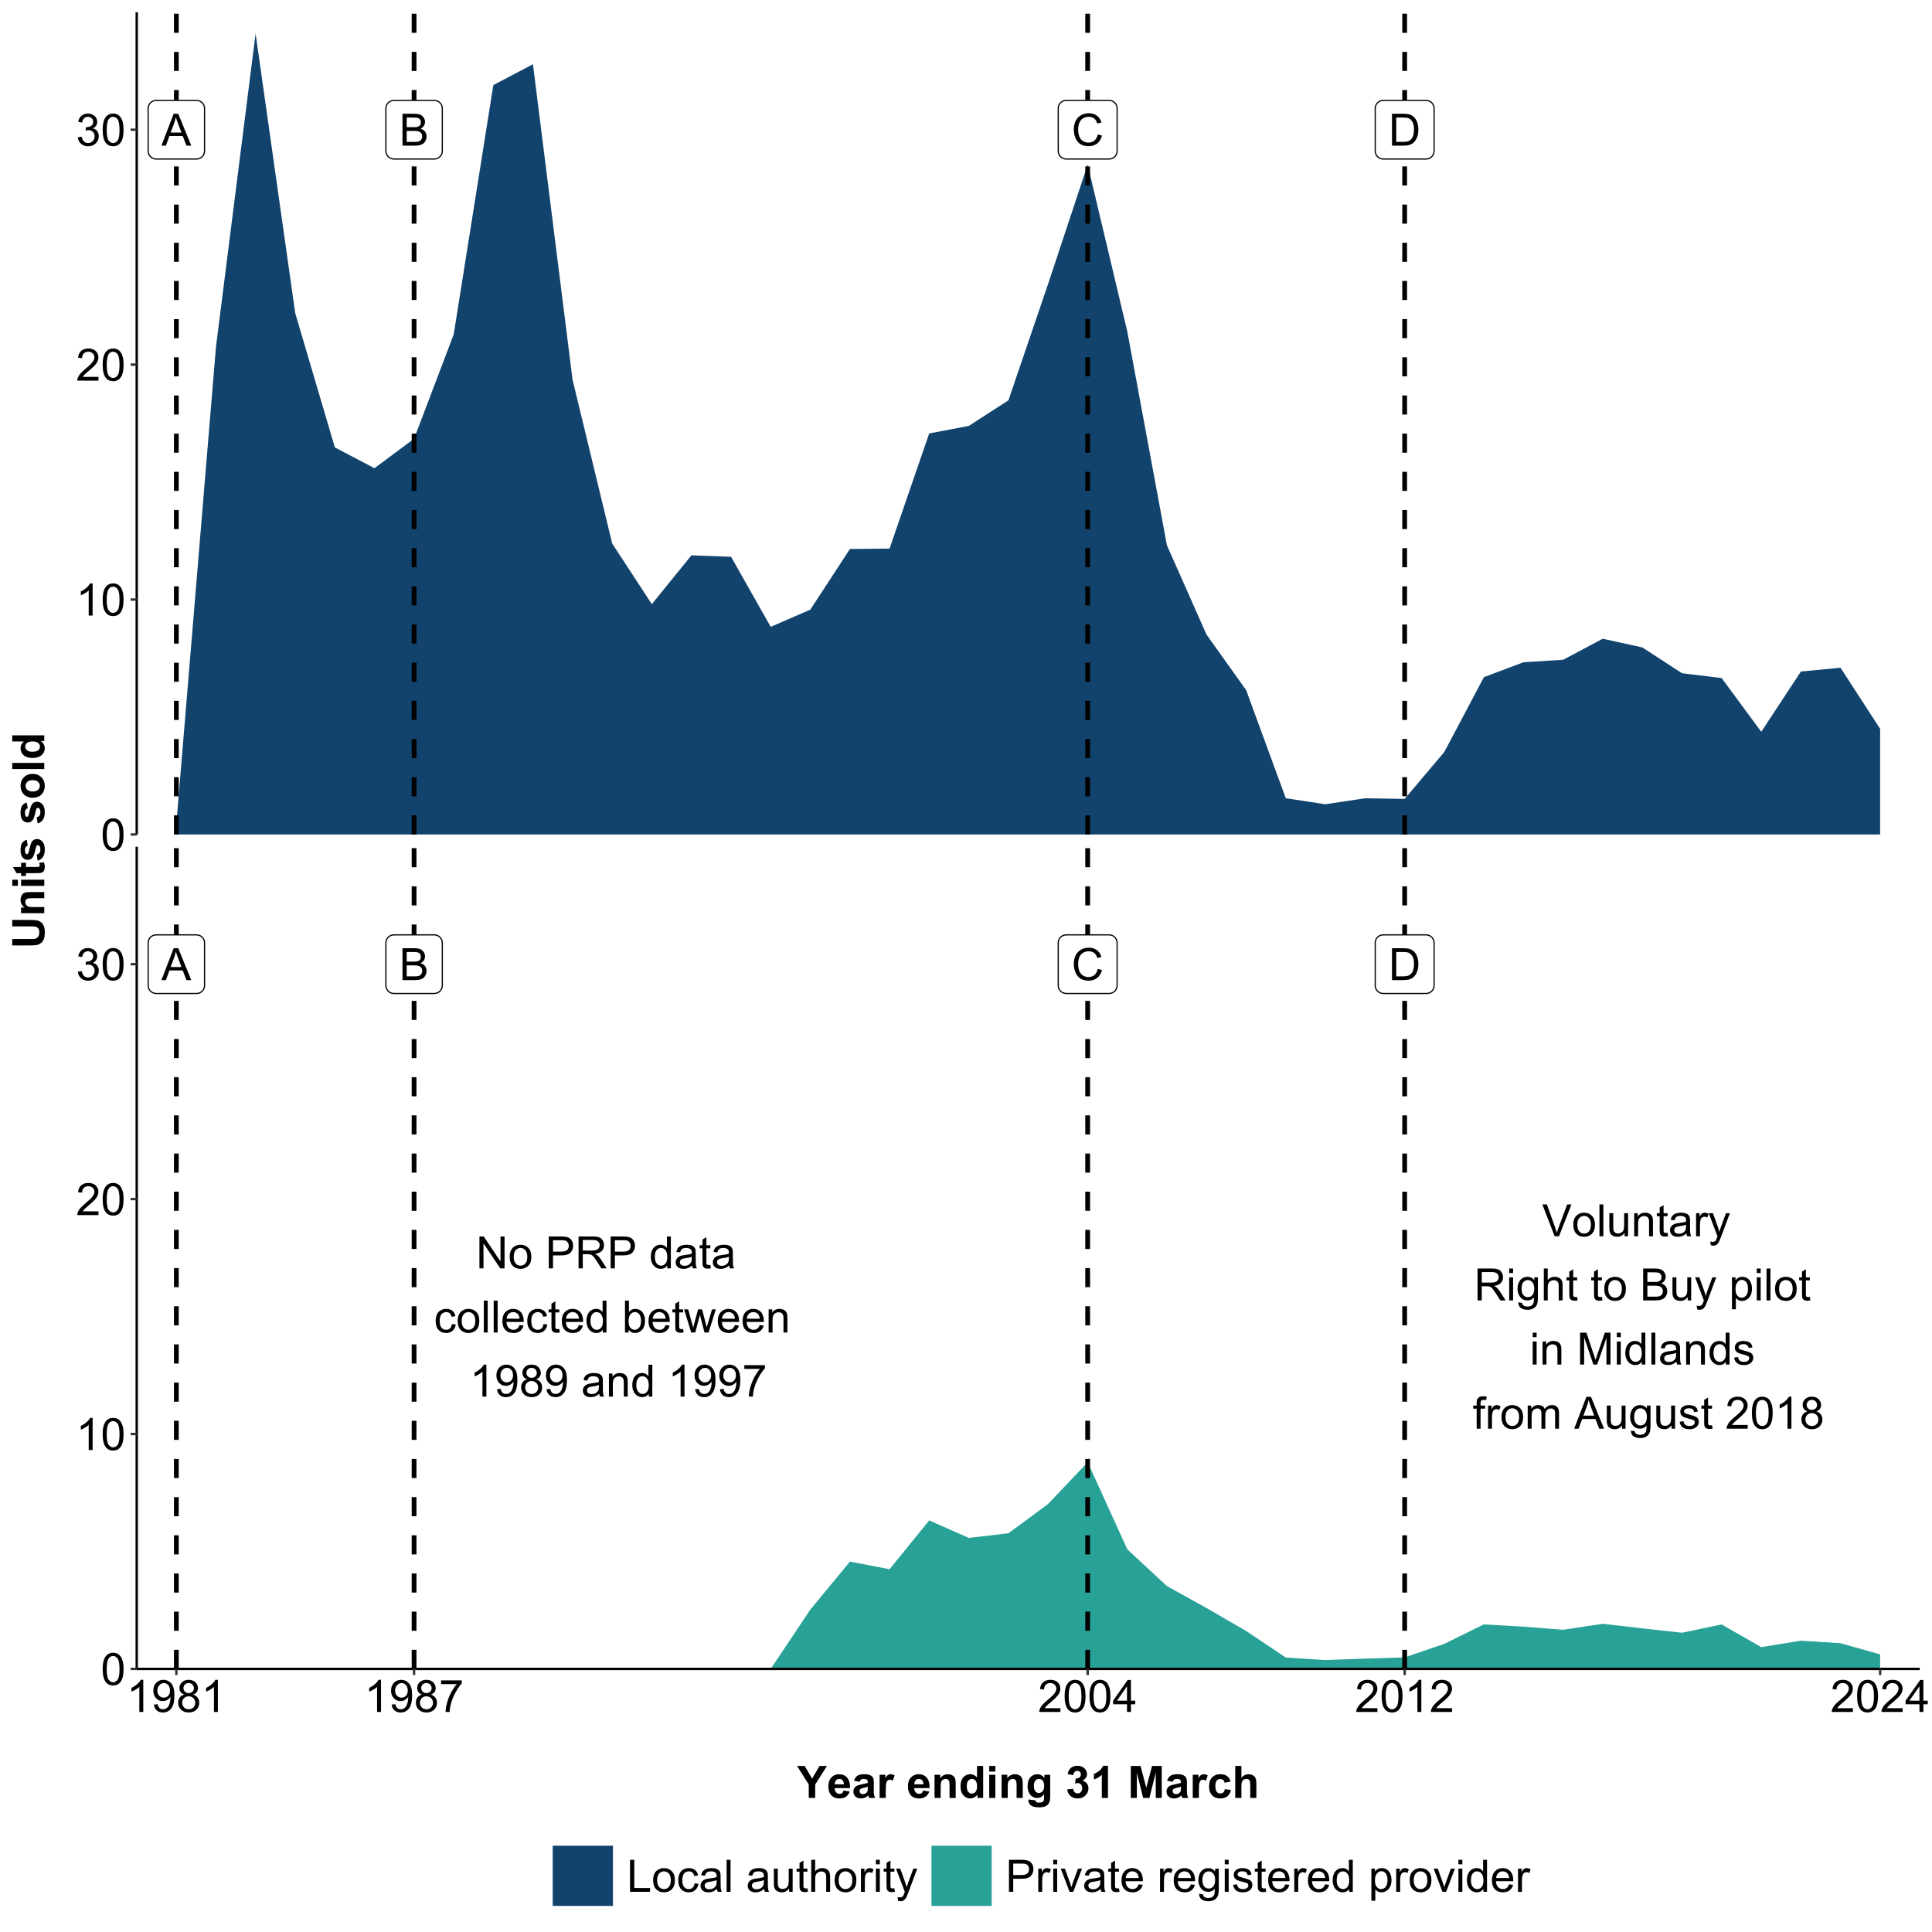 <?xml version="1.0" encoding="UTF-8"?>
<svg xmlns="http://www.w3.org/2000/svg" xmlns:xlink="http://www.w3.org/1999/xlink" width="864pt" height="864pt" viewBox="0 0 864 864" version="1.1">
<defs>
<g>
<symbol overflow="visible" id="glyph0-0">
<path style="stroke:none;" d="M 2.488 0 L 2.488 -12.449 L 12.449 -12.449 L 12.449 0 Z M 2.801 -0.312 L 12.137 -0.312 L 12.137 -12.137 L 2.801 -12.137 Z M 2.801 -0.312 "/>
</symbol>
<symbol overflow="visible" id="glyph0-1">
<path style="stroke:none;" d="M -0.027 0 L 5.445 -14.258 L 7.48 -14.258 L 13.312 0 L 11.164 0 L 9.5 -4.316 L 3.539 -4.316 L 1.973 0 Z M 4.086 -5.855 L 8.918 -5.855 L 7.43 -9.805 C 6.977 -11 6.637 -11.984 6.418 -12.758 C 6.23 -11.84 5.977 -10.934 5.648 -10.035 Z M 4.086 -5.855 "/>
</symbol>
<symbol overflow="visible" id="glyph0-2">
<path style="stroke:none;" d="M 1.457 0 L 1.457 -14.258 L 6.809 -14.258 C 7.895 -14.254 8.766 -14.109 9.426 -13.824 C 10.082 -13.531 10.598 -13.09 10.973 -12.492 C 11.344 -11.891 11.531 -11.262 11.535 -10.609 C 11.531 -9.996 11.367 -9.422 11.039 -8.887 C 10.707 -8.348 10.207 -7.914 9.539 -7.586 C 10.398 -7.332 11.059 -6.902 11.527 -6.293 C 11.988 -5.684 12.223 -4.961 12.223 -4.133 C 12.223 -3.461 12.082 -2.84 11.801 -2.27 C 11.52 -1.691 11.168 -1.25 10.754 -0.941 C 10.336 -0.629 9.816 -0.395 9.195 -0.238 C 8.566 -0.078 7.801 0 6.895 0 Z M 3.344 -8.266 L 6.43 -8.266 C 7.262 -8.262 7.863 -8.316 8.227 -8.43 C 8.703 -8.57 9.062 -8.809 9.309 -9.141 C 9.551 -9.469 9.672 -9.883 9.676 -10.387 C 9.672 -10.859 9.559 -11.277 9.336 -11.637 C 9.105 -11.996 8.781 -12.242 8.363 -12.375 C 7.938 -12.508 7.215 -12.574 6.195 -12.574 L 3.344 -12.574 Z M 3.344 -1.684 L 6.895 -1.684 C 7.5 -1.68 7.93 -1.703 8.18 -1.75 C 8.613 -1.824 8.977 -1.953 9.27 -2.137 C 9.559 -2.316 9.797 -2.582 9.988 -2.93 C 10.172 -3.277 10.266 -3.676 10.27 -4.133 C 10.266 -4.66 10.129 -5.121 9.859 -5.516 C 9.586 -5.906 9.207 -6.184 8.727 -6.344 C 8.242 -6.5 7.547 -6.578 6.641 -6.582 L 3.344 -6.582 Z M 3.344 -1.684 "/>
</symbol>
<symbol overflow="visible" id="glyph0-3">
<path style="stroke:none;" d="M 11.707 -5 L 13.594 -4.523 C 13.199 -2.973 12.488 -1.789 11.461 -0.977 C 10.43 -0.164 9.172 0.238 7.691 0.242 C 6.152 0.238 4.902 -0.07 3.941 -0.695 C 2.977 -1.316 2.246 -2.223 1.746 -3.41 C 1.242 -4.598 0.988 -5.871 0.992 -7.234 C 0.988 -8.715 1.273 -10.008 1.844 -11.117 C 2.41 -12.219 3.219 -13.059 4.266 -13.637 C 5.312 -14.207 6.465 -14.496 7.723 -14.5 C 9.145 -14.496 10.34 -14.133 11.316 -13.41 C 12.285 -12.68 12.965 -11.66 13.352 -10.348 L 11.496 -9.91 C 11.164 -10.941 10.684 -11.699 10.055 -12.176 C 9.426 -12.648 8.633 -12.883 7.684 -12.887 C 6.582 -12.883 5.668 -12.621 4.934 -12.098 C 4.199 -11.57 3.68 -10.863 3.383 -9.98 C 3.082 -9.094 2.934 -8.184 2.938 -7.246 C 2.934 -6.031 3.109 -4.973 3.465 -4.07 C 3.816 -3.164 4.367 -2.488 5.113 -2.043 C 5.859 -1.594 6.668 -1.371 7.535 -1.371 C 8.59 -1.371 9.484 -1.676 10.219 -2.285 C 10.953 -2.895 11.449 -3.797 11.707 -5 Z M 11.707 -5 "/>
</symbol>
<symbol overflow="visible" id="glyph0-4">
<path style="stroke:none;" d="M 1.535 0 L 1.535 -14.258 L 6.449 -14.258 C 7.555 -14.254 8.398 -14.188 8.984 -14.051 C 9.797 -13.863 10.496 -13.523 11.078 -13.031 C 11.824 -12.395 12.387 -11.582 12.762 -10.594 C 13.137 -9.605 13.324 -8.477 13.324 -7.207 C 13.324 -6.121 13.195 -5.16 12.945 -4.328 C 12.688 -3.488 12.363 -2.797 11.973 -2.25 C 11.574 -1.703 11.141 -1.27 10.672 -0.957 C 10.199 -0.637 9.633 -0.398 8.969 -0.242 C 8.301 -0.078 7.539 0 6.68 0 Z M 3.422 -1.684 L 6.469 -1.684 C 7.406 -1.68 8.141 -1.77 8.68 -1.945 C 9.211 -2.117 9.637 -2.363 9.957 -2.684 C 10.402 -3.129 10.754 -3.73 11.004 -4.488 C 11.254 -5.242 11.379 -6.156 11.379 -7.234 C 11.379 -8.723 11.133 -9.867 10.645 -10.672 C 10.152 -11.469 9.559 -12.008 8.859 -12.281 C 8.352 -12.477 7.535 -12.574 6.418 -12.574 L 3.422 -12.574 Z M 3.422 -1.684 "/>
</symbol>
<symbol overflow="visible" id="glyph0-5">
<path style="stroke:none;" d="M 1.516 0 L 1.516 -14.258 L 3.453 -14.258 L 10.941 -3.062 L 10.941 -14.258 L 12.75 -14.258 L 12.75 0 L 10.812 0 L 3.324 -11.203 L 3.324 0 Z M 1.516 0 "/>
</symbol>
<symbol overflow="visible" id="glyph0-6">
<path style="stroke:none;" d="M 0.66 -5.164 C 0.656 -7.07 1.188 -8.488 2.258 -9.414 C 3.141 -10.176 4.223 -10.559 5.504 -10.562 C 6.918 -10.559 8.078 -10.094 8.984 -9.164 C 9.883 -8.234 10.336 -6.949 10.336 -5.309 C 10.336 -3.98 10.137 -2.934 9.738 -2.172 C 9.34 -1.41 8.758 -0.82 7.996 -0.398 C 7.234 0.023 6.402 0.234 5.504 0.234 C 4.055 0.234 2.887 -0.227 1.996 -1.156 C 1.102 -2.078 0.656 -3.414 0.66 -5.164 Z M 2.461 -5.164 C 2.461 -3.836 2.746 -2.848 3.324 -2.191 C 3.898 -1.535 4.625 -1.207 5.504 -1.207 C 6.371 -1.207 7.094 -1.535 7.672 -2.199 C 8.246 -2.855 8.535 -3.863 8.539 -5.223 C 8.535 -6.496 8.246 -7.465 7.668 -8.125 C 7.086 -8.781 6.363 -9.109 5.504 -9.113 C 4.625 -9.109 3.898 -8.781 3.324 -8.129 C 2.746 -7.473 2.461 -6.484 2.461 -5.164 Z M 2.461 -5.164 "/>
</symbol>
<symbol overflow="visible" id="glyph0-7">
<path style="stroke:none;" d=""/>
</symbol>
<symbol overflow="visible" id="glyph0-8">
<path style="stroke:none;" d="M 1.535 0 L 1.535 -14.258 L 6.914 -14.258 C 7.859 -14.254 8.582 -14.211 9.082 -14.121 C 9.781 -14.004 10.367 -13.781 10.844 -13.453 C 11.316 -13.125 11.695 -12.664 11.984 -12.078 C 12.27 -11.484 12.414 -10.836 12.418 -10.133 C 12.414 -8.918 12.031 -7.895 11.262 -7.055 C 10.488 -6.215 9.094 -5.793 7.078 -5.797 L 3.422 -5.797 L 3.422 0 Z M 3.422 -7.48 L 7.109 -7.48 C 8.324 -7.477 9.191 -7.703 9.703 -8.16 C 10.215 -8.609 10.469 -9.246 10.473 -10.074 C 10.469 -10.668 10.32 -11.18 10.02 -11.605 C 9.719 -12.027 9.32 -12.309 8.832 -12.449 C 8.512 -12.531 7.926 -12.574 7.07 -12.574 L 3.422 -12.574 Z M 3.422 -7.48 "/>
</symbol>
<symbol overflow="visible" id="glyph0-9">
<path style="stroke:none;" d="M 1.566 0 L 1.566 -14.258 L 7.887 -14.258 C 9.156 -14.254 10.121 -14.125 10.785 -13.871 C 11.445 -13.613 11.973 -13.164 12.371 -12.516 C 12.762 -11.867 12.961 -11.148 12.965 -10.367 C 12.961 -9.352 12.633 -8.5 11.98 -7.809 C 11.324 -7.113 10.312 -6.672 8.945 -6.488 C 9.441 -6.242 9.82 -6.008 10.086 -5.777 C 10.633 -5.27 11.156 -4.637 11.652 -3.879 L 14.129 0 L 11.758 0 L 9.871 -2.965 C 9.316 -3.82 8.863 -4.473 8.508 -4.93 C 8.148 -5.383 7.828 -5.703 7.551 -5.883 C 7.266 -6.062 6.98 -6.188 6.691 -6.262 C 6.477 -6.305 6.125 -6.328 5.641 -6.332 L 3.453 -6.332 L 3.453 0 Z M 3.453 -7.965 L 7.508 -7.965 C 8.367 -7.961 9.043 -8.051 9.531 -8.23 C 10.016 -8.406 10.387 -8.691 10.641 -9.086 C 10.891 -9.477 11.016 -9.902 11.02 -10.367 C 11.016 -11.039 10.77 -11.594 10.285 -12.027 C 9.793 -12.461 9.02 -12.68 7.965 -12.68 L 3.453 -12.68 Z M 3.453 -7.965 "/>
</symbol>
<symbol overflow="visible" id="glyph0-10">
<path style="stroke:none;" d="M 8.012 0 L 8.012 -1.305 C 7.355 -0.277 6.395 0.234 5.125 0.234 C 4.301 0.234 3.543 0.008 2.855 -0.445 C 2.16 -0.898 1.625 -1.531 1.25 -2.348 C 0.867 -3.16 0.68 -4.094 0.68 -5.152 C 0.68 -6.18 0.852 -7.117 1.195 -7.957 C 1.539 -8.797 2.055 -9.441 2.742 -9.891 C 3.43 -10.336 4.195 -10.559 5.047 -10.562 C 5.664 -10.559 6.219 -10.426 6.711 -10.168 C 7.195 -9.902 7.594 -9.562 7.898 -9.141 L 7.898 -14.258 L 9.637 -14.258 L 9.637 0 Z M 2.48 -5.152 C 2.477 -3.828 2.758 -2.84 3.316 -2.188 C 3.871 -1.531 4.527 -1.207 5.289 -1.207 C 6.051 -1.207 6.699 -1.52 7.238 -2.145 C 7.77 -2.77 8.039 -3.723 8.043 -5.008 C 8.039 -6.418 7.766 -7.457 7.227 -8.121 C 6.68 -8.781 6.008 -9.109 5.211 -9.113 C 4.43 -9.109 3.781 -8.793 3.262 -8.16 C 2.738 -7.523 2.477 -6.52 2.48 -5.152 Z M 2.48 -5.152 "/>
</symbol>
<symbol overflow="visible" id="glyph0-11">
<path style="stroke:none;" d="M 8.051 -1.273 C 7.402 -0.719 6.777 -0.332 6.18 -0.105 C 5.578 0.121 4.934 0.234 4.25 0.234 C 3.109 0.234 2.238 -0.043 1.633 -0.598 C 1.02 -1.152 0.715 -1.859 0.719 -2.723 C 0.715 -3.227 0.828 -3.688 1.062 -4.105 C 1.289 -4.523 1.594 -4.859 1.969 -5.113 C 2.34 -5.367 2.758 -5.559 3.23 -5.688 C 3.57 -5.777 4.09 -5.867 4.785 -5.953 C 6.195 -6.117 7.234 -6.316 7.906 -6.555 C 7.91 -6.793 7.914 -6.945 7.918 -7.012 C 7.914 -7.723 7.75 -8.227 7.422 -8.52 C 6.973 -8.914 6.309 -9.109 5.426 -9.113 C 4.602 -9.109 3.992 -8.965 3.602 -8.68 C 3.207 -8.387 2.918 -7.879 2.734 -7.148 L 1.02 -7.383 C 1.176 -8.113 1.43 -8.703 1.789 -9.156 C 2.141 -9.605 2.656 -9.953 3.336 -10.195 C 4.008 -10.438 4.789 -10.559 5.68 -10.562 C 6.559 -10.559 7.277 -10.453 7.828 -10.25 C 8.379 -10.039 8.781 -9.777 9.043 -9.465 C 9.301 -9.148 9.484 -8.754 9.59 -8.277 C 9.645 -7.977 9.672 -7.438 9.676 -6.66 L 9.676 -4.328 C 9.672 -2.699 9.711 -1.668 9.785 -1.238 C 9.859 -0.805 10.008 -0.395 10.23 0 L 8.402 0 C 8.219 -0.359 8.102 -0.781 8.051 -1.273 Z M 7.906 -5.184 C 7.266 -4.922 6.312 -4.703 5.047 -4.523 C 4.324 -4.418 3.816 -4.301 3.52 -4.172 C 3.219 -4.039 2.988 -3.848 2.828 -3.602 C 2.664 -3.352 2.582 -3.074 2.586 -2.773 C 2.582 -2.301 2.762 -1.91 3.117 -1.602 C 3.469 -1.289 3.984 -1.137 4.668 -1.137 C 5.34 -1.137 5.938 -1.281 6.465 -1.578 C 6.988 -1.871 7.375 -2.277 7.625 -2.793 C 7.809 -3.184 7.902 -3.766 7.906 -4.543 Z M 7.906 -5.184 "/>
</symbol>
<symbol overflow="visible" id="glyph0-12">
<path style="stroke:none;" d="M 5.137 -1.566 L 5.387 -0.02 C 4.891 0.086 4.453 0.133 4.066 0.137 C 3.43 0.133 2.934 0.035 2.586 -0.164 C 2.234 -0.367 1.988 -0.629 1.848 -0.957 C 1.699 -1.281 1.629 -1.973 1.633 -3.023 L 1.633 -8.965 L 0.352 -8.965 L 0.352 -10.328 L 1.633 -10.328 L 1.633 -12.887 L 3.375 -13.938 L 3.375 -10.328 L 5.137 -10.328 L 5.137 -8.965 L 3.375 -8.965 L 3.375 -2.926 C 3.375 -2.426 3.402 -2.105 3.465 -1.965 C 3.523 -1.816 3.625 -1.703 3.766 -1.621 C 3.902 -1.535 4.102 -1.492 4.367 -1.496 C 4.559 -1.492 4.816 -1.516 5.137 -1.566 Z M 5.137 -1.566 "/>
</symbol>
<symbol overflow="visible" id="glyph0-13">
<path style="stroke:none;" d="M 8.051 -3.781 L 9.773 -3.559 C 9.586 -2.371 9.102 -1.445 8.328 -0.773 C 7.551 -0.102 6.602 0.234 5.477 0.234 C 4.059 0.234 2.922 -0.227 2.066 -1.152 C 1.203 -2.074 0.773 -3.398 0.777 -5.125 C 0.773 -6.238 0.957 -7.215 1.332 -8.051 C 1.699 -8.887 2.262 -9.512 3.02 -9.934 C 3.77 -10.348 4.594 -10.559 5.484 -10.562 C 6.605 -10.559 7.523 -10.273 8.238 -9.711 C 8.949 -9.141 9.406 -8.336 9.609 -7.293 L 7.906 -7.031 C 7.742 -7.723 7.457 -8.242 7.047 -8.594 C 6.633 -8.941 6.137 -9.117 5.555 -9.121 C 4.672 -9.117 3.953 -8.801 3.402 -8.172 C 2.852 -7.539 2.578 -6.539 2.578 -5.172 C 2.578 -3.785 2.844 -2.777 3.375 -2.148 C 3.906 -1.52 4.598 -1.207 5.457 -1.207 C 6.141 -1.207 6.715 -1.414 7.176 -1.836 C 7.633 -2.254 7.926 -2.902 8.051 -3.781 Z M 8.051 -3.781 "/>
</symbol>
<symbol overflow="visible" id="glyph0-14">
<path style="stroke:none;" d="M 1.273 0 L 1.273 -14.258 L 3.023 -14.258 L 3.023 0 Z M 1.273 0 "/>
</symbol>
<symbol overflow="visible" id="glyph0-15">
<path style="stroke:none;" d="M 8.383 -3.324 L 10.191 -3.102 C 9.902 -2.039 9.375 -1.219 8.605 -0.641 C 7.832 -0.055 6.848 0.234 5.648 0.234 C 4.137 0.234 2.938 -0.23 2.055 -1.16 C 1.168 -2.09 0.727 -3.395 0.73 -5.078 C 0.727 -6.812 1.172 -8.16 2.07 -9.121 C 2.961 -10.078 4.125 -10.559 5.555 -10.562 C 6.934 -10.559 8.059 -10.09 8.938 -9.152 C 9.809 -8.211 10.246 -6.887 10.25 -5.184 C 10.246 -5.078 10.246 -4.922 10.242 -4.715 L 2.539 -4.715 C 2.602 -3.578 2.922 -2.711 3.5 -2.109 C 4.074 -1.508 4.797 -1.207 5.66 -1.207 C 6.301 -1.207 6.848 -1.375 7.301 -1.711 C 7.754 -2.047 8.113 -2.582 8.383 -3.324 Z M 2.637 -6.156 L 8.402 -6.156 C 8.324 -7.023 8.102 -7.676 7.742 -8.109 C 7.18 -8.781 6.457 -9.117 5.574 -9.121 C 4.766 -9.117 4.09 -8.848 3.543 -8.312 C 2.992 -7.773 2.691 -7.055 2.637 -6.156 Z M 2.637 -6.156 "/>
</symbol>
<symbol overflow="visible" id="glyph0-16">
<path style="stroke:none;" d="M 2.926 0 L 1.305 0 L 1.305 -14.258 L 3.055 -14.258 L 3.055 -9.172 C 3.789 -10.094 4.734 -10.559 5.883 -10.562 C 6.516 -10.559 7.117 -10.43 7.688 -10.176 C 8.254 -9.918 8.719 -9.559 9.086 -9.098 C 9.449 -8.633 9.738 -8.074 9.949 -7.418 C 10.156 -6.762 10.258 -6.062 10.262 -5.32 C 10.258 -3.547 9.82 -2.176 8.945 -1.215 C 8.066 -0.246 7.016 0.234 5.797 0.234 C 4.574 0.234 3.617 -0.273 2.926 -1.293 Z M 2.906 -5.242 C 2.906 -4 3.074 -3.105 3.414 -2.559 C 3.961 -1.656 4.707 -1.207 5.648 -1.207 C 6.414 -1.207 7.074 -1.539 7.633 -2.203 C 8.188 -2.867 8.465 -3.855 8.469 -5.172 C 8.465 -6.52 8.199 -7.516 7.668 -8.156 C 7.133 -8.797 6.484 -9.117 5.727 -9.121 C 4.961 -9.117 4.301 -8.785 3.742 -8.125 C 3.184 -7.457 2.906 -6.496 2.906 -5.242 Z M 2.906 -5.242 "/>
</symbol>
<symbol overflow="visible" id="glyph0-17">
<path style="stroke:none;" d="M 3.219 0 L 0.059 -10.328 L 1.867 -10.328 L 3.512 -4.367 L 4.125 -2.148 C 4.148 -2.258 4.324 -2.969 4.66 -4.277 L 6.301 -10.328 L 8.102 -10.328 L 9.648 -4.336 L 10.164 -2.363 L 10.758 -4.355 L 12.527 -10.328 L 14.227 -10.328 L 11 0 L 9.18 0 L 7.535 -6.184 L 7.137 -7.945 L 5.047 0 Z M 3.219 0 "/>
</symbol>
<symbol overflow="visible" id="glyph0-18">
<path style="stroke:none;" d="M 1.312 0 L 1.312 -10.328 L 2.887 -10.328 L 2.887 -8.859 C 3.645 -9.992 4.742 -10.559 6.176 -10.562 C 6.797 -10.559 7.367 -10.445 7.891 -10.227 C 8.41 -10 8.801 -9.707 9.062 -9.344 C 9.32 -8.98 9.504 -8.551 9.609 -8.051 C 9.672 -7.727 9.703 -7.16 9.707 -6.352 L 9.707 0 L 7.957 0 L 7.957 -6.281 C 7.957 -6.992 7.887 -7.523 7.75 -7.883 C 7.613 -8.234 7.371 -8.516 7.027 -8.727 C 6.676 -8.934 6.27 -9.039 5.805 -9.043 C 5.059 -9.039 4.414 -8.805 3.875 -8.332 C 3.328 -7.859 3.059 -6.961 3.062 -5.641 L 3.062 0 Z M 1.312 0 "/>
</symbol>
<symbol overflow="visible" id="glyph0-19">
<path style="stroke:none;" d="M 7.422 0 L 5.668 0 L 5.668 -11.156 C 5.246 -10.75 4.695 -10.348 4.012 -9.949 C 3.324 -9.547 2.711 -9.242 2.168 -9.043 L 2.168 -10.738 C 3.145 -11.195 4 -11.75 4.734 -12.406 C 5.469 -13.059 5.988 -13.695 6.293 -14.316 L 7.422 -14.316 Z M 7.422 0 "/>
</symbol>
<symbol overflow="visible" id="glyph0-20">
<path style="stroke:none;" d="M 1.09 -3.297 L 2.773 -3.453 C 2.91 -2.656 3.184 -2.082 3.586 -1.73 C 3.988 -1.371 4.504 -1.195 5.137 -1.195 C 5.672 -1.195 6.141 -1.316 6.547 -1.562 C 6.949 -1.809 7.285 -2.137 7.547 -2.551 C 7.805 -2.961 8.02 -3.52 8.199 -4.219 C 8.371 -4.918 8.461 -5.629 8.461 -6.359 C 8.461 -6.434 8.457 -6.551 8.449 -6.711 C 8.098 -6.148 7.617 -5.695 7.016 -5.352 C 6.406 -5 5.75 -4.828 5.047 -4.832 C 3.863 -4.828 2.867 -5.258 2.051 -6.117 C 1.234 -6.973 0.824 -8.098 0.828 -9.5 C 0.824 -10.945 1.25 -12.109 2.105 -12.992 C 2.953 -13.871 4.023 -14.312 5.309 -14.316 C 6.234 -14.312 7.082 -14.062 7.852 -13.566 C 8.617 -13.062 9.199 -12.352 9.602 -11.43 C 10 -10.504 10.199 -9.168 10.203 -7.422 C 10.199 -5.598 10.004 -4.145 9.609 -3.066 C 9.211 -1.984 8.621 -1.164 7.844 -0.602 C 7.059 -0.039 6.145 0.238 5.098 0.242 C 3.98 0.238 3.066 -0.066 2.363 -0.684 C 1.652 -1.301 1.23 -2.172 1.09 -3.297 Z M 8.258 -9.59 C 8.254 -10.594 7.988 -11.391 7.453 -11.98 C 6.918 -12.57 6.273 -12.867 5.523 -12.867 C 4.742 -12.867 4.062 -12.547 3.488 -11.914 C 2.91 -11.273 2.625 -10.449 2.625 -9.441 C 2.625 -8.531 2.898 -7.797 3.445 -7.23 C 3.992 -6.66 4.668 -6.375 5.477 -6.379 C 6.285 -6.375 6.949 -6.66 7.473 -7.23 C 7.992 -7.797 8.254 -8.582 8.258 -9.59 Z M 8.258 -9.59 "/>
</symbol>
<symbol overflow="visible" id="glyph0-21">
<path style="stroke:none;" d="M 3.52 -7.73 C 2.789 -7.992 2.25 -8.371 1.906 -8.867 C 1.555 -9.359 1.383 -9.953 1.383 -10.641 C 1.383 -11.676 1.754 -12.547 2.5 -13.254 C 3.242 -13.961 4.234 -14.312 5.477 -14.316 C 6.719 -14.312 7.719 -13.953 8.48 -13.23 C 9.234 -12.508 9.613 -11.625 9.617 -10.59 C 9.613 -9.926 9.441 -9.352 9.098 -8.863 C 8.75 -8.371 8.223 -7.992 7.516 -7.73 C 8.391 -7.441 9.059 -6.984 9.516 -6.352 C 9.973 -5.715 10.199 -4.953 10.203 -4.074 C 10.199 -2.852 9.77 -1.828 8.906 -1 C 8.043 -0.172 6.906 0.238 5.504 0.242 C 4.094 0.238 2.961 -0.176 2.102 -1.008 C 1.238 -1.84 0.809 -2.879 0.809 -4.125 C 0.809 -5.051 1.043 -5.824 1.512 -6.453 C 1.98 -7.074 2.648 -7.5 3.52 -7.73 Z M 3.172 -10.699 C 3.168 -10.023 3.387 -9.469 3.82 -9.043 C 4.254 -8.613 4.816 -8.402 5.516 -8.402 C 6.188 -8.402 6.742 -8.613 7.172 -9.039 C 7.602 -9.461 7.816 -9.98 7.82 -10.602 C 7.816 -11.238 7.594 -11.777 7.152 -12.219 C 6.707 -12.652 6.156 -12.871 5.496 -12.875 C 4.824 -12.871 4.27 -12.66 3.832 -12.234 C 3.391 -11.805 3.168 -11.293 3.172 -10.699 Z M 2.605 -4.113 C 2.602 -3.613 2.719 -3.129 2.961 -2.664 C 3.195 -2.195 3.547 -1.832 4.016 -1.578 C 4.477 -1.32 4.98 -1.195 5.523 -1.195 C 6.355 -1.195 7.047 -1.461 7.594 -2 C 8.141 -2.535 8.414 -3.223 8.414 -4.055 C 8.414 -4.898 8.133 -5.594 7.57 -6.145 C 7.008 -6.695 6.305 -6.973 5.465 -6.973 C 4.641 -6.973 3.957 -6.699 3.418 -6.156 C 2.871 -5.609 2.602 -4.93 2.605 -4.113 Z M 2.605 -4.113 "/>
</symbol>
<symbol overflow="visible" id="glyph0-22">
<path style="stroke:none;" d="M 0.941 -12.391 L 0.941 -14.07 L 10.172 -14.07 L 10.172 -12.711 C 9.266 -11.742 8.363 -10.461 7.473 -8.859 C 6.578 -7.258 5.891 -5.609 5.406 -3.918 C 5.055 -2.723 4.832 -1.418 4.734 0 L 2.938 0 C 2.953 -1.121 3.176 -2.477 3.598 -4.066 C 4.02 -5.652 4.621 -7.184 5.41 -8.66 C 6.195 -10.133 7.035 -11.375 7.926 -12.391 Z M 0.941 -12.391 "/>
</symbol>
<symbol overflow="visible" id="glyph0-23">
<path style="stroke:none;" d="M 5.613 0 L 0.086 -14.258 L 2.129 -14.258 L 5.836 -3.898 C 6.133 -3.066 6.379 -2.289 6.582 -1.566 C 6.801 -2.34 7.059 -3.117 7.352 -3.898 L 11.203 -14.258 L 13.129 -14.258 L 7.547 0 Z M 5.613 0 "/>
</symbol>
<symbol overflow="visible" id="glyph0-24">
<path style="stroke:none;" d="M 8.082 0 L 8.082 -1.516 C 7.273 -0.348 6.184 0.234 4.805 0.234 C 4.195 0.234 3.625 0.117 3.098 -0.117 C 2.566 -0.352 2.172 -0.645 1.918 -0.996 C 1.66 -1.348 1.484 -1.781 1.383 -2.297 C 1.309 -2.637 1.27 -3.18 1.273 -3.93 L 1.273 -10.328 L 3.023 -10.328 L 3.023 -4.602 C 3.023 -3.684 3.059 -3.07 3.133 -2.754 C 3.238 -2.293 3.473 -1.93 3.832 -1.668 C 4.188 -1.402 4.625 -1.27 5.152 -1.273 C 5.676 -1.27 6.172 -1.406 6.633 -1.676 C 7.094 -1.945 7.418 -2.312 7.609 -2.777 C 7.801 -3.238 7.898 -3.91 7.898 -4.793 L 7.898 -10.328 L 9.648 -10.328 L 9.648 0 Z M 8.082 0 "/>
</symbol>
<symbol overflow="visible" id="glyph0-25">
<path style="stroke:none;" d="M 1.293 0 L 1.293 -10.328 L 2.867 -10.328 L 2.867 -8.762 C 3.266 -9.488 3.637 -9.973 3.98 -10.211 C 4.316 -10.441 4.691 -10.559 5.105 -10.562 C 5.691 -10.559 6.293 -10.371 6.906 -9.996 L 6.301 -8.375 C 5.871 -8.625 5.445 -8.754 5.02 -8.754 C 4.633 -8.754 4.289 -8.637 3.988 -8.406 C 3.68 -8.176 3.461 -7.855 3.336 -7.449 C 3.137 -6.824 3.039 -6.145 3.043 -5.406 L 3.043 0 Z M 1.293 0 "/>
</symbol>
<symbol overflow="visible" id="glyph0-26">
<path style="stroke:none;" d="M 1.234 3.977 L 1.039 2.336 C 1.418 2.434 1.754 2.484 2.043 2.488 C 2.43 2.484 2.738 2.418 2.973 2.293 C 3.203 2.16 3.398 1.98 3.551 1.75 C 3.66 1.574 3.836 1.141 4.086 0.449 C 4.113 0.348 4.164 0.203 4.238 0.02 L 0.32 -10.328 L 2.207 -10.328 L 4.355 -4.348 C 4.629 -3.59 4.879 -2.789 5.105 -1.953 C 5.301 -2.754 5.543 -3.539 5.824 -4.309 L 8.031 -10.328 L 9.785 -10.328 L 5.855 0.176 C 5.43 1.309 5.102 2.09 4.871 2.52 C 4.559 3.094 4.203 3.516 3.801 3.785 C 3.398 4.055 2.918 4.188 2.363 4.191 C 2.023 4.188 1.648 4.117 1.234 3.977 Z M 1.234 3.977 "/>
</symbol>
<symbol overflow="visible" id="glyph0-27">
<path style="stroke:none;" d="M 1.324 -12.242 L 1.324 -14.258 L 3.074 -14.258 L 3.074 -12.242 Z M 1.324 0 L 1.324 -10.328 L 3.074 -10.328 L 3.074 0 Z M 1.324 0 "/>
</symbol>
<symbol overflow="visible" id="glyph0-28">
<path style="stroke:none;" d="M 0.992 0.855 L 2.695 1.109 C 2.766 1.629 2.961 2.012 3.285 2.258 C 3.719 2.578 4.312 2.742 5.066 2.742 C 5.875 2.742 6.5 2.578 6.941 2.254 C 7.383 1.93 7.684 1.477 7.84 0.895 C 7.926 0.535 7.965 -0.211 7.965 -1.352 C 7.195 -0.449 6.242 0 5.105 0 C 3.684 0 2.586 -0.512 1.809 -1.535 C 1.027 -2.559 0.637 -3.785 0.641 -5.223 C 0.637 -6.203 0.816 -7.113 1.176 -7.949 C 1.531 -8.781 2.047 -9.426 2.727 -9.879 C 3.402 -10.332 4.199 -10.559 5.117 -10.562 C 6.332 -10.559 7.336 -10.066 8.129 -9.082 L 8.129 -10.328 L 9.746 -10.328 L 9.746 -1.402 C 9.742 0.207 9.578 1.344 9.254 2.016 C 8.922 2.688 8.402 3.215 7.695 3.605 C 6.984 3.992 6.113 4.188 5.078 4.191 C 3.844 4.188 2.848 3.91 2.09 3.359 C 1.328 2.801 0.961 1.969 0.992 0.855 Z M 2.441 -5.348 C 2.438 -3.992 2.707 -3.004 3.246 -2.383 C 3.785 -1.758 4.457 -1.445 5.27 -1.449 C 6.07 -1.445 6.746 -1.754 7.293 -2.375 C 7.836 -2.992 8.109 -3.965 8.109 -5.289 C 8.109 -6.551 7.828 -7.504 7.27 -8.148 C 6.707 -8.789 6.031 -9.109 5.242 -9.113 C 4.461 -9.109 3.801 -8.793 3.258 -8.164 C 2.711 -7.527 2.438 -6.59 2.441 -5.348 Z M 2.441 -5.348 "/>
</symbol>
<symbol overflow="visible" id="glyph0-29">
<path style="stroke:none;" d="M 1.312 0 L 1.312 -14.258 L 3.062 -14.258 L 3.062 -9.141 C 3.879 -10.086 4.91 -10.559 6.156 -10.562 C 6.918 -10.559 7.582 -10.406 8.148 -10.109 C 8.711 -9.805 9.113 -9.391 9.359 -8.859 C 9.602 -8.328 9.727 -7.555 9.727 -6.547 L 9.727 0 L 7.973 0 L 7.973 -6.547 C 7.969 -7.418 7.777 -8.055 7.402 -8.457 C 7.02 -8.852 6.484 -9.051 5.797 -9.055 C 5.273 -9.051 4.785 -8.918 4.332 -8.648 C 3.871 -8.379 3.547 -8.012 3.355 -7.555 C 3.156 -7.094 3.059 -6.461 3.062 -5.648 L 3.062 0 Z M 1.312 0 "/>
</symbol>
<symbol overflow="visible" id="glyph0-30">
<path style="stroke:none;" d="M 1.312 3.957 L 1.312 -10.328 L 2.906 -10.328 L 2.906 -8.984 C 3.281 -9.508 3.703 -9.902 4.18 -10.168 C 4.648 -10.426 5.223 -10.559 5.902 -10.562 C 6.781 -10.559 7.562 -10.332 8.238 -9.879 C 8.91 -9.426 9.418 -8.785 9.766 -7.957 C 10.105 -7.129 10.277 -6.223 10.281 -5.242 C 10.277 -4.184 10.086 -3.23 9.711 -2.387 C 9.328 -1.535 8.777 -0.887 8.055 -0.441 C 7.332 0.012 6.574 0.234 5.777 0.234 C 5.191 0.234 4.668 0.113 4.207 -0.133 C 3.742 -0.379 3.359 -0.691 3.062 -1.07 L 3.062 3.957 Z M 2.898 -5.105 C 2.895 -3.773 3.164 -2.793 3.703 -2.16 C 4.242 -1.523 4.895 -1.207 5.66 -1.207 C 6.438 -1.207 7.102 -1.535 7.656 -2.191 C 8.207 -2.848 8.484 -3.867 8.488 -5.25 C 8.484 -6.566 8.215 -7.551 7.676 -8.207 C 7.137 -8.859 6.488 -9.188 5.738 -9.191 C 4.988 -9.188 4.328 -8.84 3.758 -8.145 C 3.18 -7.445 2.895 -6.43 2.898 -5.105 Z M 2.898 -5.105 "/>
</symbol>
<symbol overflow="visible" id="glyph0-31">
<path style="stroke:none;" d="M 1.477 0 L 1.477 -14.258 L 4.316 -14.258 L 7.691 -4.164 C 8 -3.223 8.227 -2.52 8.375 -2.051 C 8.531 -2.566 8.785 -3.328 9.133 -4.336 L 12.547 -14.258 L 15.082 -14.258 L 15.082 0 L 13.266 0 L 13.266 -11.934 L 9.121 0 L 7.422 0 L 3.297 -12.137 L 3.297 0 Z M 1.477 0 "/>
</symbol>
<symbol overflow="visible" id="glyph0-32">
<path style="stroke:none;" d="M 0.613 -3.082 L 2.344 -3.355 C 2.438 -2.66 2.707 -2.129 3.152 -1.762 C 3.598 -1.391 4.219 -1.207 5.02 -1.207 C 5.82 -1.207 6.414 -1.367 6.805 -1.695 C 7.191 -2.02 7.387 -2.406 7.391 -2.848 C 7.387 -3.242 7.215 -3.551 6.875 -3.781 C 6.633 -3.934 6.039 -4.133 5.086 -4.375 C 3.801 -4.699 2.91 -4.98 2.414 -5.219 C 1.918 -5.453 1.543 -5.781 1.289 -6.199 C 1.031 -6.617 0.902 -7.078 0.906 -7.586 C 0.902 -8.043 1.008 -8.469 1.219 -8.863 C 1.43 -9.254 1.715 -9.578 2.082 -9.84 C 2.348 -10.039 2.719 -10.211 3.191 -10.352 C 3.66 -10.488 4.164 -10.559 4.707 -10.562 C 5.512 -10.559 6.223 -10.441 6.84 -10.211 C 7.449 -9.973 7.902 -9.656 8.199 -9.262 C 8.488 -8.859 8.691 -8.328 8.801 -7.664 L 7.09 -7.43 C 7.012 -7.961 6.785 -8.375 6.414 -8.672 C 6.039 -8.969 5.512 -9.117 4.832 -9.121 C 4.027 -9.117 3.453 -8.984 3.113 -8.723 C 2.766 -8.453 2.594 -8.141 2.598 -7.789 C 2.594 -7.559 2.664 -7.355 2.809 -7.176 C 2.949 -6.984 3.176 -6.828 3.48 -6.711 C 3.656 -6.641 4.172 -6.492 5.027 -6.262 C 6.266 -5.93 7.129 -5.66 7.621 -5.449 C 8.109 -5.238 8.492 -4.93 8.773 -4.531 C 9.047 -4.125 9.188 -3.629 9.191 -3.035 C 9.188 -2.449 9.016 -1.898 8.68 -1.387 C 8.336 -0.867 7.844 -0.469 7.203 -0.188 C 6.559 0.094 5.836 0.234 5.027 0.234 C 3.684 0.234 2.66 -0.043 1.961 -0.602 C 1.254 -1.156 0.805 -1.984 0.613 -3.082 Z M 0.613 -3.082 "/>
</symbol>
<symbol overflow="visible" id="glyph0-33">
<path style="stroke:none;" d="M 1.73 0 L 1.73 -8.965 L 0.184 -8.965 L 0.184 -10.328 L 1.73 -10.328 L 1.73 -11.426 C 1.727 -12.121 1.789 -12.637 1.914 -12.973 C 2.082 -13.426 2.379 -13.793 2.805 -14.074 C 3.227 -14.355 3.82 -14.496 4.59 -14.5 C 5.078 -14.496 5.625 -14.438 6.223 -14.324 L 5.961 -12.797 C 5.594 -12.859 5.25 -12.891 4.93 -12.895 C 4.395 -12.891 4.02 -12.777 3.801 -12.555 C 3.578 -12.324 3.469 -11.898 3.473 -11.281 L 3.473 -10.328 L 5.484 -10.328 L 5.484 -8.965 L 3.473 -8.965 L 3.473 0 Z M 1.73 0 "/>
</symbol>
<symbol overflow="visible" id="glyph0-34">
<path style="stroke:none;" d="M 1.312 0 L 1.312 -10.328 L 2.879 -10.328 L 2.879 -8.879 C 3.199 -9.379 3.633 -9.785 4.172 -10.098 C 4.711 -10.402 5.324 -10.559 6.012 -10.562 C 6.773 -10.559 7.398 -10.398 7.891 -10.086 C 8.379 -9.766 8.723 -9.324 8.926 -8.754 C 9.738 -9.957 10.805 -10.559 12.117 -10.562 C 13.141 -10.559 13.926 -10.273 14.48 -9.711 C 15.027 -9.141 15.305 -8.27 15.309 -7.09 L 15.309 0 L 13.566 0 L 13.566 -6.508 C 13.562 -7.203 13.508 -7.707 13.395 -8.016 C 13.281 -8.324 13.074 -8.57 12.777 -8.762 C 12.477 -8.945 12.125 -9.039 11.727 -9.043 C 11 -9.039 10.398 -8.797 9.918 -8.316 C 9.438 -7.832 9.199 -7.062 9.199 -6 L 9.199 0 L 7.449 0 L 7.449 -6.711 C 7.445 -7.484 7.305 -8.07 7.02 -8.461 C 6.734 -8.848 6.266 -9.039 5.621 -9.043 C 5.125 -9.039 4.672 -8.91 4.254 -8.652 C 3.836 -8.391 3.531 -8.012 3.344 -7.516 C 3.152 -7.016 3.059 -6.297 3.062 -5.359 L 3.062 0 Z M 1.312 0 "/>
</symbol>
<symbol overflow="visible" id="glyph0-35">
<path style="stroke:none;" d="M 10.027 -1.684 L 10.027 0 L 0.602 0 C 0.586 -0.422 0.656 -0.824 0.809 -1.215 C 1.047 -1.855 1.43 -2.488 1.961 -3.113 C 2.488 -3.73 3.25 -4.449 4.25 -5.27 C 5.797 -6.535 6.844 -7.543 7.391 -8.289 C 7.93 -9.027 8.203 -9.73 8.207 -10.395 C 8.203 -11.09 7.953 -11.676 7.461 -12.152 C 6.961 -12.629 6.316 -12.867 5.523 -12.867 C 4.676 -12.867 4 -12.613 3.5 -12.105 C 2.992 -11.598 2.738 -10.898 2.734 -10.008 L 0.934 -10.191 C 1.051 -11.527 1.516 -12.551 2.324 -13.258 C 3.125 -13.961 4.203 -14.312 5.562 -14.316 C 6.926 -14.312 8.008 -13.934 8.809 -13.176 C 9.605 -12.414 10.008 -11.473 10.008 -10.355 C 10.008 -9.781 9.891 -9.223 9.656 -8.672 C 9.422 -8.121 9.035 -7.539 8.496 -6.934 C 7.953 -6.32 7.051 -5.484 5.797 -4.426 C 4.742 -3.539 4.066 -2.941 3.77 -2.629 C 3.469 -2.312 3.227 -1.996 3.035 -1.684 Z M 10.027 -1.684 "/>
</symbol>
<symbol overflow="visible" id="glyph0-36">
<path style="stroke:none;" d="M 0.828 -7.031 C 0.824 -8.715 1 -10.07 1.348 -11.102 C 1.691 -12.129 2.203 -12.922 2.891 -13.48 C 3.57 -14.035 4.434 -14.312 5.477 -14.316 C 6.238 -14.312 6.91 -14.16 7.488 -13.852 C 8.066 -13.543 8.543 -13.098 8.918 -12.52 C 9.293 -11.938 9.586 -11.23 9.801 -10.402 C 10.016 -9.566 10.125 -8.445 10.125 -7.031 C 10.125 -5.359 9.953 -4.008 9.609 -2.98 C 9.266 -1.949 8.75 -1.156 8.066 -0.598 C 7.379 -0.039 6.516 0.238 5.477 0.242 C 4.098 0.238 3.02 -0.25 2.238 -1.234 C 1.297 -2.418 0.824 -4.352 0.828 -7.031 Z M 2.625 -7.031 C 2.625 -4.688 2.898 -3.129 3.445 -2.355 C 3.992 -1.582 4.668 -1.195 5.477 -1.195 C 6.277 -1.195 6.953 -1.582 7.5 -2.363 C 8.047 -3.137 8.32 -4.695 8.324 -7.031 C 8.32 -9.375 8.047 -10.934 7.5 -11.707 C 6.953 -12.48 6.27 -12.867 5.457 -12.867 C 4.648 -12.867 4.008 -12.523 3.531 -11.844 C 2.926 -10.973 2.625 -9.371 2.625 -7.031 Z M 2.625 -7.031 "/>
</symbol>
<symbol overflow="visible" id="glyph1-0">
<path style="stroke:none;" d="M 2.5 0 L 2.5 -12.5 L 12.5 -12.5 L 12.5 0 Z M 2.812 -0.312 L 12.188 -0.312 L 12.188 -12.188 L 2.812 -12.188 Z M 2.812 -0.312 "/>
</symbol>
<symbol overflow="visible" id="glyph1-1">
<path style="stroke:none;" d="M 7.453 0 L 5.695 0 L 5.695 -11.203 C 5.27 -10.797 4.711 -10.391 4.027 -9.988 C 3.34 -9.582 2.727 -9.281 2.18 -9.082 L 2.18 -10.781 C 3.16 -11.242 4.016 -11.801 4.754 -12.461 C 5.488 -13.113 6.012 -13.75 6.32 -14.375 L 7.453 -14.375 Z M 7.453 0 "/>
</symbol>
<symbol overflow="visible" id="glyph1-2">
<path style="stroke:none;" d="M 1.094 -3.312 L 2.781 -3.469 C 2.926 -2.672 3.199 -2.094 3.605 -1.738 C 4.004 -1.379 4.523 -1.199 5.156 -1.203 C 5.695 -1.199 6.168 -1.324 6.578 -1.574 C 6.98 -1.82 7.312 -2.148 7.578 -2.562 C 7.836 -2.973 8.055 -3.531 8.23 -4.238 C 8.406 -4.938 8.496 -5.656 8.496 -6.387 C 8.496 -6.465 8.492 -6.582 8.484 -6.738 C 8.133 -6.176 7.652 -5.719 7.047 -5.375 C 6.434 -5.023 5.773 -4.852 5.07 -4.852 C 3.879 -4.852 2.875 -5.281 2.059 -6.141 C 1.234 -7 0.824 -8.133 0.828 -9.539 C 0.824 -10.992 1.254 -12.16 2.113 -13.047 C 2.969 -13.93 4.043 -14.371 5.332 -14.375 C 6.262 -14.371 7.109 -14.121 7.883 -13.621 C 8.652 -13.117 9.238 -12.402 9.641 -11.477 C 10.039 -10.547 10.242 -9.207 10.242 -7.453 C 10.242 -5.621 10.043 -4.16 9.648 -3.078 C 9.25 -1.992 8.66 -1.168 7.875 -0.605 C 7.09 -0.039 6.168 0.238 5.117 0.242 C 3.992 0.238 3.078 -0.066 2.371 -0.688 C 1.66 -1.305 1.234 -2.18 1.094 -3.312 Z M 8.289 -9.629 C 8.285 -10.633 8.016 -11.434 7.484 -12.031 C 6.945 -12.621 6.301 -12.918 5.547 -12.922 C 4.762 -12.918 4.082 -12.602 3.504 -11.965 C 2.926 -11.324 2.637 -10.496 2.637 -9.484 C 2.637 -8.57 2.91 -7.828 3.461 -7.262 C 4.012 -6.688 4.691 -6.402 5.5 -6.406 C 6.309 -6.402 6.977 -6.688 7.504 -7.262 C 8.023 -7.828 8.285 -8.617 8.289 -9.629 Z M 8.289 -9.629 "/>
</symbol>
<symbol overflow="visible" id="glyph1-3">
<path style="stroke:none;" d="M 3.535 -7.766 C 2.801 -8.027 2.262 -8.41 1.914 -8.906 C 1.559 -9.398 1.383 -9.988 1.387 -10.684 C 1.383 -11.723 1.758 -12.598 2.508 -13.309 C 3.258 -14.016 4.254 -14.371 5.5 -14.375 C 6.746 -14.371 7.75 -14.008 8.516 -13.285 C 9.273 -12.555 9.656 -11.672 9.656 -10.633 C 9.656 -9.969 9.48 -9.391 9.133 -8.902 C 8.785 -8.406 8.258 -8.027 7.547 -7.766 C 8.426 -7.477 9.094 -7.016 9.555 -6.379 C 10.012 -5.738 10.242 -4.977 10.242 -4.094 C 10.242 -2.867 9.809 -1.84 8.945 -1.008 C 8.078 -0.176 6.938 0.238 5.527 0.242 C 4.109 0.238 2.973 -0.176 2.109 -1.012 C 1.242 -1.844 0.809 -2.887 0.812 -4.141 C 0.809 -5.07 1.043 -5.852 1.52 -6.48 C 1.988 -7.105 2.66 -7.531 3.535 -7.766 Z M 3.184 -10.742 C 3.18 -10.062 3.398 -9.512 3.836 -9.082 C 4.27 -8.652 4.836 -8.438 5.539 -8.438 C 6.211 -8.438 6.766 -8.648 7.203 -9.078 C 7.633 -9.5 7.852 -10.023 7.852 -10.645 C 7.852 -11.285 7.629 -11.828 7.184 -12.27 C 6.738 -12.707 6.18 -12.926 5.516 -12.93 C 4.844 -12.926 4.289 -12.711 3.848 -12.285 C 3.402 -11.852 3.18 -11.336 3.184 -10.742 Z M 2.617 -4.133 C 2.613 -3.625 2.73 -3.141 2.973 -2.676 C 3.207 -2.203 3.562 -1.84 4.031 -1.586 C 4.5 -1.328 5.004 -1.199 5.547 -1.203 C 6.383 -1.199 7.074 -1.469 7.625 -2.012 C 8.168 -2.547 8.441 -3.234 8.445 -4.07 C 8.441 -4.918 8.16 -5.617 7.602 -6.172 C 7.035 -6.719 6.332 -6.996 5.488 -7 C 4.66 -6.996 3.977 -6.723 3.434 -6.18 C 2.887 -5.629 2.613 -4.945 2.617 -4.133 Z M 2.617 -4.133 "/>
</symbol>
<symbol overflow="visible" id="glyph1-4">
<path style="stroke:none;" d="M 0.945 -12.441 L 0.945 -14.133 L 10.215 -14.133 L 10.215 -12.766 C 9.301 -11.793 8.398 -10.504 7.504 -8.895 C 6.609 -7.285 5.918 -5.633 5.43 -3.938 C 5.074 -2.738 4.852 -1.426 4.758 0 L 2.949 0 C 2.965 -1.125 3.188 -2.484 3.613 -4.082 C 4.035 -5.676 4.641 -7.215 5.434 -8.695 C 6.223 -10.176 7.066 -11.422 7.961 -12.441 Z M 0.945 -12.441 "/>
</symbol>
<symbol overflow="visible" id="glyph1-5">
<path style="stroke:none;" d="M 10.07 -1.688 L 10.07 0 L 0.605 0 C 0.59 -0.422 0.66 -0.828 0.812 -1.219 C 1.051 -1.863 1.438 -2.496 1.969 -3.125 C 2.5 -3.746 3.266 -4.469 4.266 -5.293 C 5.82 -6.566 6.871 -7.578 7.422 -8.324 C 7.965 -9.07 8.238 -9.773 8.242 -10.438 C 8.238 -11.133 7.988 -11.723 7.496 -12.203 C 6.996 -12.68 6.348 -12.918 5.547 -12.922 C 4.699 -12.918 4.023 -12.664 3.516 -12.16 C 3.008 -11.648 2.75 -10.945 2.742 -10.047 L 0.938 -10.234 C 1.062 -11.582 1.527 -12.609 2.336 -13.316 C 3.141 -14.02 4.223 -14.371 5.586 -14.375 C 6.957 -14.371 8.047 -13.992 8.848 -13.23 C 9.645 -12.469 10.043 -11.523 10.047 -10.398 C 10.043 -9.824 9.926 -9.262 9.695 -8.711 C 9.457 -8.156 9.066 -7.574 8.527 -6.965 C 7.98 -6.352 7.078 -5.512 5.82 -4.445 C 4.762 -3.559 4.086 -2.957 3.789 -2.641 C 3.488 -2.324 3.242 -2.008 3.047 -1.688 Z M 10.07 -1.688 "/>
</symbol>
<symbol overflow="visible" id="glyph1-6">
<path style="stroke:none;" d="M 0.828 -7.062 C 0.824 -8.75 1 -10.113 1.352 -11.148 C 1.699 -12.176 2.219 -12.973 2.906 -13.535 C 3.594 -14.094 4.457 -14.371 5.5 -14.375 C 6.262 -14.371 6.934 -14.219 7.52 -13.91 C 8.098 -13.598 8.578 -13.148 8.957 -12.57 C 9.332 -11.984 9.629 -11.277 9.844 -10.441 C 10.055 -9.605 10.16 -8.477 10.164 -7.062 C 10.16 -5.375 9.988 -4.02 9.648 -2.992 C 9.301 -1.957 8.785 -1.16 8.102 -0.602 C 7.41 -0.039 6.543 0.238 5.5 0.242 C 4.117 0.238 3.031 -0.254 2.246 -1.242 C 1.297 -2.43 0.824 -4.367 0.828 -7.062 Z M 2.637 -7.062 C 2.637 -4.707 2.91 -3.145 3.461 -2.367 C 4.012 -1.59 4.691 -1.199 5.5 -1.203 C 6.305 -1.199 6.984 -1.59 7.535 -2.375 C 8.082 -3.152 8.355 -4.715 8.359 -7.062 C 8.355 -9.414 8.082 -10.98 7.535 -11.758 C 6.984 -12.531 6.297 -12.918 5.477 -12.922 C 4.668 -12.918 4.023 -12.578 3.547 -11.895 C 2.938 -11.02 2.637 -9.406 2.637 -7.062 Z M 2.637 -7.062 "/>
</symbol>
<symbol overflow="visible" id="glyph1-7">
<path style="stroke:none;" d="M 6.465 0 L 6.465 -3.43 L 0.254 -3.43 L 0.254 -5.039 L 6.789 -14.316 L 8.223 -14.316 L 8.223 -5.039 L 10.156 -5.039 L 10.156 -3.43 L 8.223 -3.43 L 8.223 0 Z M 6.465 -5.039 L 6.465 -11.492 L 1.984 -5.039 Z M 6.465 -5.039 "/>
</symbol>
<symbol overflow="visible" id="glyph1-8">
<path style="stroke:none;" d="M 0.84 -3.781 L 2.598 -4.016 C 2.793 -3.016 3.137 -2.297 3.625 -1.859 C 4.109 -1.418 4.699 -1.199 5.398 -1.203 C 6.223 -1.199 6.922 -1.488 7.496 -2.062 C 8.062 -2.633 8.348 -3.34 8.352 -4.188 C 8.348 -4.992 8.086 -5.656 7.559 -6.184 C 7.027 -6.707 6.355 -6.973 5.547 -6.973 C 5.211 -6.973 4.797 -6.906 4.305 -6.777 L 4.5 -8.32 C 4.617 -8.305 4.711 -8.297 4.785 -8.301 C 5.531 -8.297 6.203 -8.492 6.805 -8.887 C 7.398 -9.273 7.699 -9.875 7.703 -10.695 C 7.699 -11.336 7.48 -11.871 7.051 -12.293 C 6.613 -12.715 6.051 -12.926 5.359 -12.93 C 4.676 -12.926 4.105 -12.711 3.652 -12.285 C 3.191 -11.852 2.898 -11.207 2.773 -10.352 L 1.016 -10.664 C 1.227 -11.84 1.715 -12.75 2.48 -13.402 C 3.238 -14.047 4.188 -14.371 5.32 -14.375 C 6.102 -14.371 6.82 -14.203 7.48 -13.871 C 8.137 -13.531 8.641 -13.074 8.988 -12.5 C 9.336 -11.918 9.508 -11.305 9.512 -10.656 C 9.508 -10.035 9.344 -9.473 9.012 -8.965 C 8.68 -8.457 8.188 -8.051 7.539 -7.754 C 8.383 -7.555 9.039 -7.152 9.512 -6.539 C 9.977 -5.922 10.211 -5.148 10.215 -4.227 C 10.211 -2.973 9.758 -1.914 8.848 -1.047 C 7.934 -0.18 6.781 0.25 5.391 0.254 C 4.133 0.25 3.09 -0.121 2.262 -0.867 C 1.43 -1.617 0.953 -2.586 0.84 -3.781 Z M 0.84 -3.781 "/>
</symbol>
<symbol overflow="visible" id="glyph1-9">
<path style="stroke:none;" d=""/>
</symbol>
<symbol overflow="visible" id="glyph1-10">
<path style="stroke:none;" d="M 1.465 0 L 1.465 -14.316 L 3.359 -14.316 L 3.359 -1.688 L 10.41 -1.688 L 10.41 0 Z M 1.465 0 "/>
</symbol>
<symbol overflow="visible" id="glyph1-11">
<path style="stroke:none;" d="M 0.664 -5.188 C 0.66 -7.102 1.195 -8.523 2.266 -9.453 C 3.152 -10.219 4.238 -10.605 5.527 -10.605 C 6.949 -10.605 8.117 -10.137 9.023 -9.203 C 9.93 -8.27 10.383 -6.98 10.383 -5.332 C 10.383 -3.996 10.18 -2.945 9.781 -2.18 C 9.375 -1.414 8.793 -0.82 8.031 -0.398 C 7.262 0.023 6.426 0.234 5.527 0.234 C 4.074 0.234 2.902 -0.23 2.008 -1.16 C 1.109 -2.09 0.66 -3.43 0.664 -5.188 Z M 2.469 -5.188 C 2.465 -3.855 2.758 -2.863 3.34 -2.203 C 3.918 -1.539 4.645 -1.207 5.527 -1.211 C 6.395 -1.207 7.121 -1.539 7.703 -2.207 C 8.281 -2.867 8.57 -3.879 8.574 -5.242 C 8.57 -6.523 8.281 -7.496 7.699 -8.156 C 7.117 -8.816 6.391 -9.145 5.527 -9.148 C 4.645 -9.145 3.918 -8.816 3.34 -8.164 C 2.758 -7.504 2.465 -6.512 2.469 -5.188 Z M 2.469 -5.188 "/>
</symbol>
<symbol overflow="visible" id="glyph1-12">
<path style="stroke:none;" d="M 8.086 -3.797 L 9.812 -3.574 C 9.621 -2.383 9.137 -1.449 8.363 -0.777 C 7.582 -0.102 6.629 0.234 5.5 0.234 C 4.074 0.234 2.934 -0.227 2.074 -1.156 C 1.211 -2.078 0.777 -3.41 0.781 -5.148 C 0.777 -6.266 0.965 -7.246 1.336 -8.086 C 1.707 -8.922 2.27 -9.551 3.031 -9.973 C 3.789 -10.395 4.617 -10.605 5.508 -10.605 C 6.633 -10.605 7.551 -10.32 8.27 -9.75 C 8.98 -9.18 9.441 -8.371 9.648 -7.324 L 7.938 -7.062 C 7.773 -7.754 7.484 -8.277 7.074 -8.633 C 6.656 -8.98 6.16 -9.156 5.578 -9.16 C 4.691 -9.156 3.969 -8.84 3.418 -8.207 C 2.859 -7.57 2.582 -6.566 2.586 -5.195 C 2.582 -3.801 2.852 -2.789 3.387 -2.156 C 3.918 -1.523 4.613 -1.207 5.477 -1.211 C 6.168 -1.207 6.746 -1.418 7.207 -1.844 C 7.668 -2.266 7.961 -2.918 8.086 -3.797 Z M 8.086 -3.797 "/>
</symbol>
<symbol overflow="visible" id="glyph1-13">
<path style="stroke:none;" d="M 8.086 -1.281 C 7.434 -0.723 6.805 -0.332 6.207 -0.105 C 5.602 0.121 4.957 0.234 4.266 0.234 C 3.125 0.234 2.25 -0.043 1.641 -0.602 C 1.027 -1.156 0.719 -1.867 0.723 -2.734 C 0.719 -3.238 0.836 -3.703 1.066 -4.125 C 1.297 -4.547 1.598 -4.883 1.977 -5.137 C 2.348 -5.387 2.77 -5.578 3.242 -5.711 C 3.582 -5.801 4.105 -5.891 4.805 -5.977 C 6.223 -6.145 7.266 -6.344 7.938 -6.582 C 7.941 -6.82 7.945 -6.973 7.949 -7.039 C 7.945 -7.754 7.781 -8.262 7.453 -8.555 C 7 -8.949 6.332 -9.145 5.449 -9.148 C 4.621 -9.145 4.008 -9 3.617 -8.715 C 3.219 -8.422 2.93 -7.91 2.742 -7.18 L 1.023 -7.414 C 1.176 -8.145 1.434 -8.738 1.797 -9.195 C 2.152 -9.645 2.672 -9.992 3.352 -10.238 C 4.027 -10.48 4.809 -10.605 5.703 -10.605 C 6.586 -10.605 7.305 -10.5 7.859 -10.293 C 8.41 -10.082 8.82 -9.82 9.082 -9.504 C 9.34 -9.188 9.52 -8.789 9.629 -8.312 C 9.684 -8.008 9.715 -7.465 9.719 -6.688 L 9.719 -4.344 C 9.715 -2.707 9.75 -1.676 9.828 -1.242 C 9.898 -0.809 10.047 -0.395 10.273 0 L 8.438 0 C 8.254 -0.363 8.137 -0.789 8.086 -1.281 Z M 7.938 -5.203 C 7.301 -4.941 6.344 -4.719 5.07 -4.539 C 4.344 -4.434 3.832 -4.316 3.535 -4.188 C 3.23 -4.055 3 -3.863 2.84 -3.617 C 2.676 -3.363 2.594 -3.086 2.598 -2.781 C 2.594 -2.309 2.773 -1.918 3.129 -1.609 C 3.484 -1.293 4.004 -1.137 4.688 -1.141 C 5.363 -1.137 5.965 -1.285 6.492 -1.586 C 7.02 -1.879 7.406 -2.285 7.656 -2.805 C 7.84 -3.199 7.934 -3.785 7.938 -4.562 Z M 7.938 -5.203 "/>
</symbol>
<symbol overflow="visible" id="glyph1-14">
<path style="stroke:none;" d="M 1.281 0 L 1.281 -14.316 L 3.039 -14.316 L 3.039 0 Z M 1.281 0 "/>
</symbol>
<symbol overflow="visible" id="glyph1-15">
<path style="stroke:none;" d="M 8.117 0 L 8.117 -1.523 C 7.305 -0.352 6.207 0.234 4.824 0.234 C 4.207 0.234 3.637 0.117 3.109 -0.117 C 2.574 -0.352 2.18 -0.645 1.926 -1 C 1.668 -1.352 1.488 -1.785 1.387 -2.305 C 1.312 -2.645 1.277 -3.191 1.281 -3.945 L 1.281 -10.371 L 3.039 -10.371 L 3.039 -4.617 C 3.035 -3.699 3.07 -3.082 3.145 -2.766 C 3.254 -2.301 3.488 -1.938 3.848 -1.676 C 4.203 -1.41 4.645 -1.277 5.176 -1.281 C 5.699 -1.277 6.195 -1.41 6.66 -1.684 C 7.117 -1.949 7.445 -2.316 7.641 -2.785 C 7.832 -3.246 7.926 -3.922 7.93 -4.812 L 7.93 -10.371 L 9.688 -10.371 L 9.688 0 Z M 8.117 0 "/>
</symbol>
<symbol overflow="visible" id="glyph1-16">
<path style="stroke:none;" d="M 5.156 -1.57 L 5.41 -0.02 C 4.91 0.086 4.469 0.133 4.082 0.137 C 3.441 0.133 2.945 0.035 2.598 -0.164 C 2.242 -0.367 1.996 -0.633 1.855 -0.961 C 1.711 -1.289 1.641 -1.98 1.641 -3.039 L 1.641 -9.004 L 0.352 -9.004 L 0.352 -10.371 L 1.641 -10.371 L 1.641 -12.938 L 3.391 -13.992 L 3.391 -10.371 L 5.156 -10.371 L 5.156 -9.004 L 3.391 -9.004 L 3.391 -2.938 C 3.387 -2.434 3.418 -2.113 3.48 -1.973 C 3.543 -1.828 3.641 -1.715 3.781 -1.629 C 3.918 -1.543 4.121 -1.5 4.383 -1.504 C 4.578 -1.5 4.836 -1.523 5.156 -1.57 Z M 5.156 -1.57 "/>
</symbol>
<symbol overflow="visible" id="glyph1-17">
<path style="stroke:none;" d="M 1.32 0 L 1.32 -14.316 L 3.078 -14.316 L 3.078 -9.18 C 3.891 -10.129 4.926 -10.605 6.18 -10.605 C 6.949 -10.605 7.617 -10.453 8.184 -10.148 C 8.746 -9.844 9.152 -9.426 9.398 -8.895 C 9.641 -8.359 9.762 -7.582 9.766 -6.57 L 9.766 0 L 8.008 0 L 8.008 -6.57 C 8.004 -7.445 7.812 -8.086 7.438 -8.492 C 7.055 -8.891 6.516 -9.094 5.82 -9.094 C 5.297 -9.094 4.809 -8.957 4.352 -8.688 C 3.891 -8.414 3.562 -8.047 3.371 -7.586 C 3.172 -7.121 3.074 -6.484 3.078 -5.672 L 3.078 0 Z M 1.32 0 "/>
</symbol>
<symbol overflow="visible" id="glyph1-18">
<path style="stroke:none;" d="M 1.297 0 L 1.297 -10.371 L 2.883 -10.371 L 2.883 -8.797 C 3.281 -9.531 3.652 -10.02 3.996 -10.254 C 4.34 -10.488 4.715 -10.605 5.125 -10.605 C 5.715 -10.605 6.316 -10.414 6.934 -10.039 L 6.328 -8.406 C 5.898 -8.66 5.469 -8.789 5.039 -8.789 C 4.652 -8.789 4.305 -8.672 4.004 -8.441 C 3.695 -8.207 3.48 -7.887 3.352 -7.48 C 3.152 -6.852 3.051 -6.168 3.055 -5.43 L 3.055 0 Z M 1.297 0 "/>
</symbol>
<symbol overflow="visible" id="glyph1-19">
<path style="stroke:none;" d="M 1.328 -12.297 L 1.328 -14.316 L 3.086 -14.316 L 3.086 -12.297 Z M 1.328 0 L 1.328 -10.371 L 3.086 -10.371 L 3.086 0 Z M 1.328 0 "/>
</symbol>
<symbol overflow="visible" id="glyph1-20">
<path style="stroke:none;" d="M 1.242 3.992 L 1.047 2.344 C 1.426 2.445 1.762 2.496 2.051 2.5 C 2.441 2.496 2.754 2.43 2.988 2.305 C 3.223 2.172 3.414 1.992 3.562 1.758 C 3.672 1.578 3.852 1.141 4.102 0.449 C 4.133 0.352 4.184 0.207 4.258 0.02 L 0.32 -10.371 L 2.219 -10.371 L 4.375 -4.367 C 4.652 -3.602 4.902 -2.801 5.125 -1.961 C 5.324 -2.766 5.566 -3.555 5.852 -4.328 L 8.066 -10.371 L 9.824 -10.371 L 5.879 0.176 C 5.449 1.312 5.121 2.098 4.891 2.531 C 4.574 3.109 4.215 3.531 3.816 3.805 C 3.41 4.07 2.93 4.207 2.375 4.211 C 2.031 4.207 1.656 4.133 1.242 3.992 Z M 1.242 3.992 "/>
</symbol>
<symbol overflow="visible" id="glyph1-21">
<path style="stroke:none;" d="M 1.543 0 L 1.543 -14.316 L 6.945 -14.316 C 7.891 -14.312 8.617 -14.27 9.121 -14.18 C 9.82 -14.062 10.41 -13.836 10.887 -13.508 C 11.363 -13.176 11.746 -12.719 12.035 -12.129 C 12.324 -11.535 12.469 -10.883 12.469 -10.176 C 12.469 -8.957 12.082 -7.926 11.309 -7.086 C 10.535 -6.238 9.133 -5.816 7.109 -5.82 L 3.438 -5.82 L 3.438 0 Z M 3.438 -7.508 L 7.141 -7.508 C 8.363 -7.504 9.23 -7.734 9.746 -8.191 C 10.254 -8.645 10.512 -9.285 10.516 -10.117 C 10.512 -10.715 10.359 -11.227 10.062 -11.656 C 9.758 -12.078 9.359 -12.359 8.867 -12.5 C 8.547 -12.578 7.961 -12.621 7.102 -12.625 L 3.438 -12.625 Z M 3.438 -7.508 "/>
</symbol>
<symbol overflow="visible" id="glyph1-22">
<path style="stroke:none;" d="M 4.199 0 L 0.254 -10.371 L 2.109 -10.371 L 4.336 -4.16 C 4.574 -3.488 4.793 -2.789 5 -2.07 C 5.152 -2.613 5.371 -3.273 5.656 -4.043 L 7.961 -10.371 L 9.766 -10.371 L 5.84 0 Z M 4.199 0 "/>
</symbol>
<symbol overflow="visible" id="glyph1-23">
<path style="stroke:none;" d="M 8.418 -3.34 L 10.234 -3.117 C 9.945 -2.055 9.414 -1.23 8.641 -0.645 C 7.863 -0.059 6.875 0.234 5.672 0.234 C 4.156 0.234 2.953 -0.23 2.066 -1.168 C 1.176 -2.098 0.73 -3.41 0.734 -5.098 C 0.73 -6.84 1.18 -8.191 2.082 -9.16 C 2.977 -10.121 4.145 -10.605 5.578 -10.605 C 6.961 -10.605 8.09 -10.133 8.973 -9.188 C 9.848 -8.242 10.289 -6.914 10.293 -5.203 C 10.289 -5.098 10.285 -4.941 10.281 -4.734 L 2.547 -4.734 C 2.613 -3.594 2.938 -2.719 3.516 -2.117 C 4.094 -1.508 4.816 -1.207 5.684 -1.211 C 6.324 -1.207 6.871 -1.375 7.332 -1.719 C 7.785 -2.055 8.148 -2.598 8.418 -3.34 Z M 2.648 -6.18 L 8.438 -6.18 C 8.359 -7.051 8.137 -7.707 7.773 -8.145 C 7.211 -8.82 6.484 -9.156 5.594 -9.16 C 4.785 -9.156 4.105 -8.887 3.559 -8.348 C 3.004 -7.805 2.703 -7.082 2.648 -6.18 Z M 2.648 -6.18 "/>
</symbol>
<symbol overflow="visible" id="glyph1-24">
<path style="stroke:none;" d="M 0.996 0.859 L 2.703 1.113 C 2.773 1.641 2.973 2.023 3.301 2.266 C 3.73 2.59 4.328 2.754 5.086 2.754 C 5.898 2.754 6.527 2.59 6.973 2.266 C 7.414 1.938 7.711 1.48 7.871 0.898 C 7.957 0.535 8 -0.215 8 -1.359 C 7.227 -0.453 6.27 0 5.125 0 C 3.699 0 2.598 -0.512 1.816 -1.543 C 1.035 -2.566 0.645 -3.801 0.645 -5.242 C 0.645 -6.23 0.82 -7.145 1.18 -7.98 C 1.535 -8.816 2.055 -9.461 2.738 -9.922 C 3.414 -10.375 4.215 -10.605 5.137 -10.605 C 6.359 -10.605 7.367 -10.109 8.164 -9.121 L 8.164 -10.371 L 9.785 -10.371 L 9.785 -1.406 C 9.785 0.207 9.617 1.352 9.289 2.027 C 8.957 2.699 8.438 3.23 7.727 3.625 C 7.012 4.012 6.137 4.207 5.098 4.211 C 3.859 4.207 2.859 3.93 2.098 3.375 C 1.336 2.816 0.969 1.977 0.996 0.859 Z M 2.453 -5.371 C 2.449 -4.008 2.719 -3.016 3.262 -2.391 C 3.797 -1.766 4.473 -1.453 5.293 -1.453 C 6.098 -1.453 6.777 -1.762 7.324 -2.387 C 7.871 -3.004 8.145 -3.98 8.145 -5.312 C 8.145 -6.582 7.859 -7.539 7.297 -8.184 C 6.73 -8.824 6.055 -9.145 5.266 -9.148 C 4.48 -9.145 3.816 -8.828 3.273 -8.195 C 2.723 -7.559 2.449 -6.617 2.453 -5.371 Z M 2.453 -5.371 "/>
</symbol>
<symbol overflow="visible" id="glyph1-25">
<path style="stroke:none;" d="M 0.617 -3.094 L 2.352 -3.367 C 2.445 -2.668 2.719 -2.133 3.168 -1.766 C 3.609 -1.391 4.234 -1.207 5.039 -1.211 C 5.844 -1.207 6.441 -1.371 6.836 -1.703 C 7.223 -2.027 7.418 -2.414 7.422 -2.859 C 7.418 -3.258 7.246 -3.57 6.906 -3.797 C 6.66 -3.953 6.062 -4.152 5.109 -4.395 C 3.816 -4.719 2.922 -5 2.426 -5.238 C 1.926 -5.473 1.547 -5.801 1.293 -6.223 C 1.031 -6.645 0.902 -7.109 0.906 -7.617 C 0.902 -8.078 1.008 -8.504 1.223 -8.902 C 1.434 -9.293 1.723 -9.621 2.09 -9.883 C 2.359 -10.082 2.73 -10.254 3.207 -10.395 C 3.676 -10.535 4.184 -10.605 4.727 -10.605 C 5.535 -10.605 6.25 -10.488 6.867 -10.254 C 7.484 -10.02 7.938 -9.699 8.23 -9.301 C 8.523 -8.898 8.727 -8.363 8.836 -7.695 L 7.117 -7.461 C 7.035 -7.992 6.809 -8.41 6.438 -8.711 C 6.062 -9.008 5.535 -9.156 4.852 -9.16 C 4.043 -9.156 3.465 -9.023 3.125 -8.758 C 2.777 -8.488 2.605 -8.176 2.609 -7.82 C 2.605 -7.59 2.676 -7.387 2.82 -7.207 C 2.961 -7.016 3.188 -6.859 3.496 -6.738 C 3.668 -6.672 4.184 -6.52 5.047 -6.289 C 6.289 -5.953 7.16 -5.684 7.652 -5.473 C 8.145 -5.262 8.527 -4.953 8.809 -4.551 C 9.082 -4.145 9.223 -3.645 9.227 -3.047 C 9.223 -2.461 9.051 -1.906 8.715 -1.391 C 8.371 -0.871 7.879 -0.473 7.234 -0.191 C 6.59 0.094 5.859 0.234 5.047 0.234 C 3.695 0.234 2.668 -0.043 1.965 -0.605 C 1.254 -1.16 0.805 -1.992 0.617 -3.094 Z M 0.617 -3.094 "/>
</symbol>
<symbol overflow="visible" id="glyph1-26">
<path style="stroke:none;" d="M 8.047 0 L 8.047 -1.309 C 7.387 -0.277 6.422 0.234 5.148 0.234 C 4.316 0.234 3.555 0.008 2.867 -0.449 C 2.172 -0.902 1.637 -1.539 1.254 -2.359 C 0.871 -3.176 0.68 -4.113 0.684 -5.176 C 0.68 -6.207 0.852 -7.148 1.199 -7.992 C 1.543 -8.836 2.062 -9.48 2.754 -9.93 C 3.441 -10.379 4.211 -10.605 5.07 -10.605 C 5.691 -10.605 6.25 -10.473 6.738 -10.207 C 7.223 -9.941 7.617 -9.598 7.93 -9.18 L 7.93 -14.316 L 9.68 -14.316 L 9.68 0 Z M 2.492 -5.176 C 2.488 -3.844 2.77 -2.852 3.332 -2.195 C 3.891 -1.535 4.551 -1.207 5.312 -1.211 C 6.078 -1.207 6.73 -1.52 7.27 -2.152 C 7.805 -2.777 8.074 -3.738 8.078 -5.031 C 8.074 -6.445 7.801 -7.484 7.258 -8.152 C 6.707 -8.812 6.031 -9.145 5.234 -9.148 C 4.449 -9.145 3.797 -8.828 3.277 -8.191 C 2.75 -7.551 2.488 -6.543 2.492 -5.176 Z M 2.492 -5.176 "/>
</symbol>
<symbol overflow="visible" id="glyph1-27">
<path style="stroke:none;" d="M 1.32 3.977 L 1.32 -10.371 L 2.922 -10.371 L 2.922 -9.023 C 3.293 -9.547 3.719 -9.941 4.199 -10.207 C 4.672 -10.473 5.25 -10.605 5.93 -10.605 C 6.812 -10.605 7.594 -10.375 8.273 -9.922 C 8.949 -9.461 9.457 -8.82 9.805 -7.992 C 10.145 -7.164 10.316 -6.254 10.32 -5.266 C 10.316 -4.199 10.129 -3.242 9.75 -2.398 C 9.367 -1.547 8.812 -0.898 8.09 -0.445 C 7.359 0.008 6.598 0.234 5.801 0.234 C 5.215 0.234 4.688 0.113 4.223 -0.137 C 3.754 -0.379 3.371 -0.691 3.078 -1.074 L 3.078 3.977 Z M 2.91 -5.125 C 2.906 -3.789 3.176 -2.805 3.719 -2.168 C 4.258 -1.527 4.914 -1.207 5.684 -1.211 C 6.465 -1.207 7.133 -1.539 7.688 -2.203 C 8.242 -2.863 8.52 -3.887 8.523 -5.273 C 8.52 -6.594 8.246 -7.582 7.707 -8.242 C 7.16 -8.895 6.512 -9.223 5.762 -9.227 C 5.012 -9.223 4.352 -8.871 3.773 -8.176 C 3.195 -7.473 2.906 -6.457 2.91 -5.125 Z M 2.91 -5.125 "/>
</symbol>
<symbol overflow="visible" id="glyph2-0">
<path style="stroke:none;" d="M 2.5 0 L 2.5 -12.5 L 12.5 -12.5 L 12.5 0 Z M 2.812 -0.312 L 12.188 -0.312 L 12.188 -12.188 L 2.812 -12.188 Z M 2.812 -0.312 "/>
</symbol>
<symbol overflow="visible" id="glyph2-1">
<path style="stroke:none;" d="M 5.215 0 L 5.215 -6.023 L -0.031 -14.316 L 3.359 -14.316 L 6.727 -8.652 L 10.031 -14.316 L 13.359 -14.316 L 8.094 -6.008 L 8.094 0 Z M 5.215 0 "/>
</symbol>
<symbol overflow="visible" id="glyph2-2">
<path style="stroke:none;" d="M 7.441 -3.301 L 10.176 -2.844 C 9.82 -1.836 9.266 -1.074 8.512 -0.551 C 7.75 -0.027 6.801 0.234 5.664 0.234 C 3.859 0.234 2.523 -0.352 1.66 -1.531 C 0.973 -2.473 0.633 -3.668 0.633 -5.109 C 0.633 -6.828 1.082 -8.172 1.98 -9.145 C 2.879 -10.117 4.016 -10.605 5.391 -10.605 C 6.93 -10.605 8.145 -10.094 9.043 -9.074 C 9.934 -8.055 10.359 -6.496 10.32 -4.395 L 3.445 -4.395 C 3.465 -3.578 3.684 -2.941 4.109 -2.492 C 4.531 -2.039 5.062 -1.816 5.695 -1.816 C 6.121 -1.816 6.48 -1.934 6.777 -2.168 C 7.07 -2.402 7.293 -2.777 7.441 -3.301 Z M 7.598 -6.074 C 7.578 -6.867 7.375 -7.473 6.984 -7.887 C 6.594 -8.301 6.117 -8.508 5.555 -8.508 C 4.953 -8.508 4.457 -8.289 4.07 -7.852 C 3.676 -7.414 3.484 -6.82 3.496 -6.074 Z M 7.598 -6.074 "/>
</symbol>
<symbol overflow="visible" id="glyph2-3">
<path style="stroke:none;" d="M 3.484 -7.207 L 0.996 -7.656 C 1.273 -8.656 1.754 -9.398 2.441 -9.883 C 3.125 -10.363 4.141 -10.605 5.488 -10.605 C 6.711 -10.605 7.621 -10.457 8.223 -10.168 C 8.816 -9.875 9.238 -9.508 9.484 -9.066 C 9.727 -8.617 9.848 -7.801 9.852 -6.609 L 9.824 -3.406 C 9.82 -2.492 9.863 -1.82 9.953 -1.391 C 10.039 -0.953 10.203 -0.492 10.449 0 L 7.734 0 C 7.66 -0.18 7.57 -0.449 7.469 -0.812 C 7.422 -0.973 7.391 -1.078 7.375 -1.133 C 6.902 -0.672 6.402 -0.332 5.871 -0.105 C 5.336 0.121 4.766 0.234 4.16 0.234 C 3.09 0.234 2.246 -0.055 1.633 -0.633 C 1.016 -1.211 0.707 -1.941 0.711 -2.832 C 0.707 -3.414 0.848 -3.938 1.133 -4.398 C 1.41 -4.855 1.805 -5.207 2.309 -5.453 C 2.812 -5.695 3.539 -5.91 4.492 -6.094 C 5.77 -6.332 6.656 -6.555 7.156 -6.766 L 7.156 -7.039 C 7.152 -7.562 7.023 -7.941 6.766 -8.168 C 6.504 -8.395 6.012 -8.508 5.293 -8.508 C 4.801 -8.508 4.422 -8.41 4.152 -8.219 C 3.875 -8.023 3.652 -7.688 3.484 -7.207 Z M 7.156 -4.98 C 6.805 -4.863 6.25 -4.723 5.488 -4.559 C 4.723 -4.395 4.223 -4.234 3.992 -4.082 C 3.633 -3.828 3.457 -3.508 3.457 -3.117 C 3.457 -2.73 3.598 -2.395 3.887 -2.117 C 4.168 -1.836 4.535 -1.699 4.98 -1.699 C 5.473 -1.699 5.945 -1.859 6.398 -2.188 C 6.727 -2.43 6.941 -2.734 7.051 -3.094 C 7.117 -3.328 7.152 -3.773 7.156 -4.434 Z M 7.156 -4.98 "/>
</symbol>
<symbol overflow="visible" id="glyph2-4">
<path style="stroke:none;" d="M 4.062 0 L 1.32 0 L 1.32 -10.371 L 3.867 -10.371 L 3.867 -8.898 C 4.305 -9.59 4.695 -10.047 5.043 -10.273 C 5.391 -10.492 5.785 -10.605 6.23 -10.605 C 6.852 -10.605 7.457 -10.43 8.039 -10.086 L 7.188 -7.695 C 6.723 -7.992 6.293 -8.145 5.898 -8.145 C 5.512 -8.145 5.188 -8.035 4.922 -7.824 C 4.656 -7.609 4.445 -7.23 4.293 -6.68 C 4.137 -6.125 4.059 -4.965 4.062 -3.203 Z M 4.062 0 "/>
</symbol>
<symbol overflow="visible" id="glyph2-5">
<path style="stroke:none;" d=""/>
</symbol>
<symbol overflow="visible" id="glyph2-6">
<path style="stroke:none;" d="M 10.867 0 L 8.125 0 L 8.125 -5.293 C 8.121 -6.41 8.062 -7.137 7.949 -7.465 C 7.828 -7.793 7.637 -8.047 7.379 -8.234 C 7.113 -8.414 6.797 -8.508 6.426 -8.508 C 5.945 -8.508 5.52 -8.375 5.145 -8.117 C 4.766 -7.852 4.504 -7.508 4.367 -7.082 C 4.227 -6.648 4.16 -5.852 4.16 -4.695 L 4.16 0 L 1.414 0 L 1.414 -10.371 L 3.965 -10.371 L 3.965 -8.848 C 4.867 -10.02 6.008 -10.605 7.383 -10.605 C 7.984 -10.605 8.535 -10.496 9.043 -10.277 C 9.543 -10.059 9.922 -9.781 10.18 -9.445 C 10.434 -9.105 10.613 -8.719 10.715 -8.293 C 10.812 -7.859 10.863 -7.246 10.867 -6.445 Z M 10.867 0 "/>
</symbol>
<symbol overflow="visible" id="glyph2-7">
<path style="stroke:none;" d="M 10.945 0 L 8.398 0 L 8.398 -1.523 C 7.973 -0.93 7.473 -0.488 6.898 -0.199 C 6.32 0.09 5.742 0.234 5.156 0.234 C 3.961 0.234 2.938 -0.246 2.094 -1.207 C 1.242 -2.168 0.82 -3.508 0.82 -5.227 C 0.82 -6.98 1.23 -8.312 2.059 -9.23 C 2.883 -10.145 3.93 -10.605 5.195 -10.605 C 6.352 -10.605 7.355 -10.121 8.203 -9.16 L 8.203 -14.316 L 10.945 -14.316 Z M 3.625 -5.41 C 3.621 -4.301 3.773 -3.5 4.082 -3.008 C 4.523 -2.289 5.141 -1.934 5.938 -1.934 C 6.562 -1.934 7.102 -2.199 7.547 -2.738 C 7.988 -3.273 8.207 -4.078 8.211 -5.148 C 8.207 -6.336 7.992 -7.191 7.566 -7.719 C 7.133 -8.242 6.586 -8.508 5.918 -8.508 C 5.266 -8.508 4.719 -8.246 4.281 -7.73 C 3.84 -7.207 3.621 -6.434 3.625 -5.41 Z M 3.625 -5.41 "/>
</symbol>
<symbol overflow="visible" id="glyph2-8">
<path style="stroke:none;" d="M 1.438 -11.777 L 1.438 -14.316 L 4.18 -14.316 L 4.18 -11.777 Z M 1.438 0 L 1.438 -10.371 L 4.18 -10.371 L 4.18 0 Z M 1.438 0 "/>
</symbol>
<symbol overflow="visible" id="glyph2-9">
<path style="stroke:none;" d="M 1.18 0.684 L 4.316 1.062 C 4.367 1.422 4.488 1.676 4.68 1.816 C 4.938 2.012 5.348 2.109 5.906 2.109 C 6.625 2.109 7.16 2 7.52 1.789 C 7.758 1.641 7.941 1.41 8.066 1.094 C 8.148 0.863 8.191 0.445 8.195 -0.164 L 8.195 -1.68 C 7.371 -0.559 6.336 0 5.086 0 C 3.695 0 2.59 -0.586 1.777 -1.766 C 1.137 -2.695 0.82 -3.855 0.82 -5.242 C 0.82 -6.98 1.238 -8.309 2.074 -9.227 C 2.91 -10.145 3.949 -10.605 5.195 -10.605 C 6.473 -10.605 7.531 -10.039 8.367 -8.914 L 8.367 -10.371 L 10.938 -10.371 L 10.938 -1.062 C 10.934 0.164 10.832 1.074 10.633 1.68 C 10.43 2.281 10.148 2.758 9.785 3.105 C 9.418 3.449 8.93 3.719 8.324 3.918 C 7.715 4.109 6.945 4.207 6.016 4.211 C 4.254 4.207 3.008 3.906 2.273 3.305 C 1.539 2.703 1.172 1.938 1.172 1.016 C 1.172 0.922 1.172 0.812 1.18 0.684 Z M 3.633 -5.398 C 3.633 -4.297 3.844 -3.492 4.273 -2.984 C 4.695 -2.469 5.223 -2.215 5.852 -2.219 C 6.52 -2.215 7.086 -2.477 7.547 -3.004 C 8.008 -3.523 8.238 -4.301 8.242 -5.332 C 8.238 -6.406 8.016 -7.203 7.578 -7.727 C 7.133 -8.246 6.574 -8.508 5.898 -8.508 C 5.238 -8.508 4.695 -8.25 4.273 -7.738 C 3.844 -7.227 3.633 -6.445 3.633 -5.398 Z M 3.633 -5.398 "/>
</symbol>
<symbol overflow="visible" id="glyph2-10">
<path style="stroke:none;" d="M 0.75 -3.797 L 3.406 -4.121 C 3.488 -3.441 3.719 -2.926 4.09 -2.566 C 4.461 -2.207 4.91 -2.027 5.438 -2.031 C 6.004 -2.027 6.48 -2.242 6.871 -2.676 C 7.258 -3.102 7.453 -3.68 7.453 -4.414 C 7.453 -5.102 7.266 -5.648 6.895 -6.055 C 6.52 -6.453 6.066 -6.656 5.539 -6.66 C 5.18 -6.656 4.762 -6.586 4.277 -6.453 L 4.578 -8.691 C 5.32 -8.668 5.891 -8.832 6.281 -9.176 C 6.672 -9.516 6.867 -9.969 6.867 -10.539 C 6.867 -11.016 6.723 -11.398 6.438 -11.688 C 6.148 -11.973 5.766 -12.117 5.293 -12.117 C 4.82 -12.117 4.422 -11.953 4.09 -11.629 C 3.758 -11.301 3.555 -10.824 3.484 -10.203 L 0.957 -10.633 C 1.129 -11.496 1.395 -12.188 1.75 -12.707 C 2.105 -13.223 2.602 -13.629 3.234 -13.93 C 3.867 -14.223 4.578 -14.371 5.371 -14.375 C 6.715 -14.371 7.797 -13.941 8.613 -13.086 C 9.281 -12.379 9.613 -11.586 9.617 -10.703 C 9.613 -9.445 8.93 -8.441 7.559 -7.695 C 8.379 -7.516 9.035 -7.121 9.527 -6.512 C 10.02 -5.895 10.266 -5.156 10.266 -4.297 C 10.266 -3.039 9.805 -1.969 8.887 -1.086 C 7.965 -0.199 6.824 0.238 5.461 0.242 C 4.164 0.238 3.086 -0.129 2.234 -0.875 C 1.379 -1.617 0.887 -2.594 0.75 -3.797 Z M 0.75 -3.797 "/>
</symbol>
<symbol overflow="visible" id="glyph2-11">
<path style="stroke:none;" d="M 7.871 0 L 5.125 0 L 5.125 -10.344 C 4.121 -9.402 2.941 -8.711 1.582 -8.262 L 1.582 -10.75 C 2.297 -10.98 3.074 -11.426 3.914 -12.082 C 4.754 -12.738 5.328 -13.5 5.645 -14.375 L 7.871 -14.375 Z M 7.871 0 "/>
</symbol>
<symbol overflow="visible" id="glyph2-12">
<path style="stroke:none;" d="M 1.414 0 L 1.414 -14.316 L 5.742 -14.316 L 8.34 -4.551 L 10.906 -14.316 L 15.242 -14.316 L 15.242 0 L 12.559 0 L 12.559 -11.27 L 9.719 0 L 6.934 0 L 4.102 -11.27 L 4.102 0 Z M 1.414 0 "/>
</symbol>
<symbol overflow="visible" id="glyph2-13">
<path style="stroke:none;" d="M 10.477 -7.305 L 7.773 -6.816 C 7.68 -7.352 7.473 -7.758 7.152 -8.035 C 6.828 -8.305 6.41 -8.441 5.898 -8.445 C 5.215 -8.441 4.668 -8.207 4.262 -7.738 C 3.852 -7.266 3.648 -6.477 3.652 -5.371 C 3.648 -4.137 3.855 -3.266 4.27 -2.762 C 4.68 -2.25 5.234 -1.996 5.938 -2 C 6.453 -1.996 6.879 -2.145 7.215 -2.445 C 7.543 -2.738 7.781 -3.25 7.922 -3.977 L 10.617 -3.516 C 10.336 -2.277 9.797 -1.34 9.004 -0.711 C 8.207 -0.078 7.145 0.234 5.812 0.234 C 4.293 0.234 3.082 -0.242 2.18 -1.199 C 1.277 -2.156 0.824 -3.48 0.828 -5.176 C 0.824 -6.883 1.277 -8.215 2.188 -9.172 C 3.09 -10.125 4.316 -10.605 5.859 -10.605 C 7.121 -10.605 8.125 -10.332 8.871 -9.789 C 9.617 -9.246 10.152 -8.418 10.477 -7.305 Z M 10.477 -7.305 "/>
</symbol>
<symbol overflow="visible" id="glyph2-14">
<path style="stroke:none;" d="M 4.172 -14.316 L 4.172 -9.055 C 5.055 -10.086 6.109 -10.605 7.344 -10.605 C 7.969 -10.605 8.539 -10.488 9.051 -10.254 C 9.555 -10.02 9.938 -9.719 10.199 -9.355 C 10.453 -8.988 10.629 -8.586 10.727 -8.145 C 10.816 -7.699 10.863 -7.012 10.867 -6.086 L 10.867 0 L 8.125 0 L 8.125 -5.477 C 8.121 -6.562 8.07 -7.254 7.969 -7.547 C 7.863 -7.84 7.68 -8.07 7.418 -8.246 C 7.152 -8.418 6.82 -8.508 6.426 -8.508 C 5.969 -8.508 5.562 -8.395 5.203 -8.176 C 4.844 -7.949 4.582 -7.617 4.418 -7.172 C 4.254 -6.727 4.172 -6.066 4.172 -5.195 L 4.172 0 L 1.426 0 L 1.426 -14.316 Z M 4.172 -14.316 "/>
</symbol>
<symbol overflow="visible" id="glyph3-0">
<path style="stroke:none;" d="M 0 -2.5 L -12.5 -2.5 L -12.5 -12.5 L 0 -12.5 Z M -0.312 -2.812 L -0.312 -12.188 L -12.188 -12.188 L -12.188 -2.812 Z M -0.312 -2.812 "/>
</symbol>
<symbol overflow="visible" id="glyph3-1">
<path style="stroke:none;" d="M -14.316 -1.438 L -14.316 -4.328 L -6.562 -4.328 C -5.332 -4.324 -4.535 -4.359 -4.172 -4.434 C -3.582 -4.555 -3.109 -4.848 -2.758 -5.316 C -2.402 -5.777 -2.227 -6.414 -2.227 -7.227 C -2.227 -8.043 -2.391 -8.664 -2.727 -9.082 C -3.059 -9.496 -3.473 -9.746 -3.961 -9.832 C -4.449 -9.918 -5.258 -9.961 -6.395 -9.961 L -14.316 -9.961 L -14.316 -12.852 L -6.797 -12.852 C -5.078 -12.848 -3.863 -12.77 -3.152 -12.617 C -2.441 -12.457 -1.84 -12.172 -1.355 -11.754 C -0.863 -11.332 -0.477 -10.77 -0.188 -10.07 C 0.102 -9.363 0.246 -8.445 0.246 -7.312 C 0.246 -5.945 0.09 -4.906 -0.227 -4.203 C -0.543 -3.492 -0.953 -2.934 -1.461 -2.527 C -1.961 -2.113 -2.492 -1.844 -3.047 -1.719 C -3.867 -1.527 -5.078 -1.434 -6.68 -1.438 Z M -14.316 -1.438 "/>
</symbol>
<symbol overflow="visible" id="glyph3-2">
<path style="stroke:none;" d="M 0 -10.867 L 0 -8.125 L -5.293 -8.125 C -6.41 -8.121 -7.137 -8.062 -7.465 -7.949 C -7.793 -7.828 -8.047 -7.637 -8.23 -7.379 C -8.414 -7.113 -8.508 -6.797 -8.508 -6.426 C -8.508 -5.949 -8.375 -5.523 -8.117 -5.148 C -7.852 -4.77 -7.508 -4.512 -7.082 -4.371 C -6.648 -4.23 -5.852 -4.16 -4.695 -4.16 L 0 -4.16 L 0 -1.414 L -10.371 -1.418 L -10.371 -3.965 L -8.848 -3.965 C -10.02 -4.867 -10.605 -6.008 -10.605 -7.383 C -10.605 -7.984 -10.496 -8.535 -10.277 -9.043 C -10.059 -9.543 -9.781 -9.922 -9.445 -10.18 C -9.105 -10.434 -8.719 -10.613 -8.289 -10.715 C -7.855 -10.812 -7.242 -10.863 -6.445 -10.867 Z M 0 -10.867 "/>
</symbol>
<symbol overflow="visible" id="glyph3-3">
<path style="stroke:none;" d="M -11.777 -1.438 L -14.316 -1.438 L -14.316 -4.18 L -11.777 -4.18 Z M 0 -1.438 L -10.371 -1.438 L -10.371 -4.18 L 0 -4.18 Z M 0 -1.438 "/>
</symbol>
<symbol overflow="visible" id="glyph3-4">
<path style="stroke:none;" d="M -10.371 -6.191 L -8.184 -6.191 L -8.184 -4.316 L -4.004 -4.316 C -3.152 -4.312 -2.66 -4.328 -2.523 -4.367 C -2.379 -4.398 -2.262 -4.48 -2.176 -4.613 C -2.082 -4.738 -2.039 -4.895 -2.039 -5.078 C -2.039 -5.332 -2.125 -5.699 -2.305 -6.18 L -0.176 -6.414 C 0.098 -5.777 0.234 -5.055 0.234 -4.25 C 0.234 -3.75 0.152 -3.305 -0.012 -2.91 C -0.176 -2.508 -0.391 -2.215 -0.656 -2.035 C -0.922 -1.848 -1.277 -1.719 -1.727 -1.648 C -2.043 -1.586 -2.688 -1.559 -3.664 -1.562 L -8.184 -1.562 L -8.184 -0.305 L -10.371 -0.305 L -10.371 -1.562 L -12.43 -1.562 L -14.031 -4.316 L -10.371 -4.316 Z M -10.371 -6.191 "/>
</symbol>
<symbol overflow="visible" id="glyph3-5">
<path style="stroke:none;" d="M -2.961 -0.469 L -3.379 -3.223 C -2.844 -3.34 -2.438 -3.574 -2.16 -3.934 C -1.883 -4.289 -1.746 -4.793 -1.746 -5.438 C -1.746 -6.148 -1.875 -6.68 -2.137 -7.039 C -2.316 -7.277 -2.562 -7.398 -2.871 -7.402 C -3.078 -7.398 -3.25 -7.336 -3.387 -7.207 C -3.516 -7.066 -3.637 -6.758 -3.75 -6.289 C -4.238 -4.07 -4.684 -2.668 -5.086 -2.082 C -5.648 -1.258 -6.426 -0.848 -7.422 -0.852 C -8.316 -0.848 -9.07 -1.203 -9.688 -1.914 C -10.297 -2.621 -10.605 -3.723 -10.605 -5.215 C -10.605 -6.633 -10.371 -7.688 -9.91 -8.379 C -9.445 -9.066 -8.762 -9.539 -7.859 -9.805 L -7.383 -7.219 C -7.785 -7.105 -8.094 -6.895 -8.309 -6.586 C -8.523 -6.277 -8.629 -5.836 -8.633 -5.266 C -8.629 -4.539 -8.527 -4.02 -8.328 -3.711 C -8.184 -3.5 -8 -3.398 -7.773 -3.398 C -7.574 -3.398 -7.406 -3.488 -7.273 -3.672 C -7.086 -3.918 -6.828 -4.773 -6.5 -6.234 C -6.164 -7.695 -5.758 -8.715 -5.281 -9.297 C -4.789 -9.867 -4.109 -10.152 -3.242 -10.156 C -2.289 -10.152 -1.473 -9.758 -0.789 -8.965 C -0.105 -8.168 0.234 -6.992 0.234 -5.438 C 0.234 -4.023 -0.051 -2.906 -0.625 -2.086 C -1.195 -1.262 -1.973 -0.723 -2.961 -0.469 Z M -2.961 -0.469 "/>
</symbol>
<symbol overflow="visible" id="glyph3-6">
<path style="stroke:none;" d=""/>
</symbol>
<symbol overflow="visible" id="glyph3-7">
<path style="stroke:none;" d="M -5.332 -0.801 C -6.242 -0.797 -7.121 -1.02 -7.977 -1.473 C -8.828 -1.918 -9.48 -2.555 -9.93 -3.383 C -10.379 -4.203 -10.605 -5.125 -10.605 -6.145 C -10.605 -7.711 -10.094 -8.996 -9.074 -10 C -8.055 -11 -6.77 -11.5 -5.215 -11.504 C -3.645 -11.5 -2.344 -10.996 -1.312 -9.984 C -0.281 -8.973 0.234 -7.699 0.234 -6.164 C 0.234 -5.211 0.02 -4.301 -0.41 -3.441 C -0.84 -2.574 -1.469 -1.918 -2.301 -1.473 C -3.129 -1.02 -4.141 -0.797 -5.332 -0.801 Z M -5.188 -3.613 C -4.152 -3.609 -3.363 -3.852 -2.82 -4.344 C -2.27 -4.828 -1.996 -5.434 -2 -6.152 C -1.996 -6.867 -2.27 -7.465 -2.82 -7.953 C -3.363 -8.434 -4.16 -8.676 -5.203 -8.68 C -6.219 -8.676 -7 -8.434 -7.547 -7.953 C -8.094 -7.465 -8.367 -6.867 -8.367 -6.152 C -8.367 -5.434 -8.094 -4.828 -7.547 -4.344 C -7 -3.852 -6.211 -3.609 -5.188 -3.613 Z M -5.188 -3.613 "/>
</symbol>
<symbol overflow="visible" id="glyph3-8">
<path style="stroke:none;" d="M 0 -1.438 L -14.316 -1.438 L -14.316 -4.18 L 0 -4.18 Z M 0 -1.438 "/>
</symbol>
<symbol overflow="visible" id="glyph3-9">
<path style="stroke:none;" d="M 0 -10.945 L 0 -8.398 L -1.523 -8.398 C -0.93 -7.973 -0.488 -7.473 -0.199 -6.898 C 0.09 -6.32 0.234 -5.742 0.234 -5.156 C 0.234 -3.961 -0.246 -2.938 -1.207 -2.094 C -2.168 -1.242 -3.508 -0.82 -5.227 -0.82 C -6.98 -0.82 -8.312 -1.23 -9.23 -2.059 C -10.145 -2.883 -10.605 -3.93 -10.605 -5.195 C -10.605 -6.352 -10.121 -7.355 -9.16 -8.203 L -14.316 -8.203 L -14.316 -10.945 Z M -5.41 -3.625 C -4.301 -3.621 -3.5 -3.773 -3.008 -4.082 C -2.289 -4.523 -1.934 -5.141 -1.934 -5.938 C -1.934 -6.562 -2.199 -7.102 -2.738 -7.547 C -3.27 -7.988 -4.074 -8.207 -5.145 -8.211 C -6.336 -8.207 -7.191 -7.992 -7.719 -7.566 C -8.242 -7.137 -8.508 -6.59 -8.508 -5.918 C -8.508 -5.266 -8.246 -4.719 -7.73 -4.281 C -7.207 -3.84 -6.434 -3.621 -5.41 -3.625 Z M -5.41 -3.625 "/>
</symbol>
</g>
<clipPath id="clip1">
  <path d="M 61.145 5.48 L 858.52 5.48 L 858.52 373.176 L 61.145 373.176 Z M 61.145 5.48 "/>
</clipPath>
<clipPath id="clip2">
  <path d="M 78 15 L 841 15 L 841 373.176 L 78 373.176 Z M 78 15 "/>
</clipPath>
<clipPath id="clip3">
  <path d="M 77 5.48 L 80 5.48 L 80 373.176 L 77 373.176 Z M 77 5.48 "/>
</clipPath>
<clipPath id="clip4">
  <path d="M 184 5.48 L 187 5.48 L 187 373.176 L 184 373.176 Z M 184 5.48 "/>
</clipPath>
<clipPath id="clip5">
  <path d="M 485 5.48 L 488 5.48 L 488 373.176 L 485 373.176 Z M 485 5.48 "/>
</clipPath>
<clipPath id="clip6">
  <path d="M 627 5.48 L 630 5.48 L 630 373.176 L 627 373.176 Z M 627 5.48 "/>
</clipPath>
<clipPath id="clip7">
  <path d="M 61.145 378.652 L 858.52 378.652 L 858.52 746.348 L 61.145 746.348 Z M 61.145 378.652 "/>
</clipPath>
<clipPath id="clip8">
  <path d="M 78 653 L 841 653 L 841 746.348 L 78 746.348 Z M 78 653 "/>
</clipPath>
<clipPath id="clip9">
  <path d="M 77 378.652 L 80 378.652 L 80 746.348 L 77 746.348 Z M 77 378.652 "/>
</clipPath>
<clipPath id="clip10">
  <path d="M 184 378.652 L 187 378.652 L 187 746.348 L 184 746.348 Z M 184 378.652 "/>
</clipPath>
<clipPath id="clip11">
  <path d="M 485 378.652 L 488 378.652 L 488 746.348 L 485 746.348 Z M 485 378.652 "/>
</clipPath>
<clipPath id="clip12">
  <path d="M 627 378.652 L 630 378.652 L 630 746.348 L 627 746.348 Z M 627 378.652 "/>
</clipPath>
</defs>
<g id="surface2207">
<rect x="0" y="0" width="864" height="864" style="fill:rgb(100%,100%,100%);fill-opacity:1;stroke:none;"/>
<rect x="0" y="0" width="864" height="864" style="fill:rgb(100%,100%,100%);fill-opacity:1;stroke:none;"/>
<path style="fill:none;stroke-width:1.067;stroke-linecap:round;stroke-linejoin:round;stroke:rgb(100%,100%,100%);stroke-opacity:1;stroke-miterlimit:10;" d="M 0 864 L 864 864 L 864 0 L 0 0 Z M 0 864 "/>
<g clip-path="url(#clip1)" clip-rule="nonzero">
<path style=" stroke:none;fill-rule:nonzero;fill:rgb(100%,100%,100%);fill-opacity:1;" d="M 61.145 373.176 L 858.52 373.176 L 858.52 5.48 L 61.145 5.48 Z M 61.145 373.176 "/>
</g>
<g clip-path="url(#clip2)" clip-rule="nonzero">
<path style=" stroke:none;fill-rule:nonzero;fill:rgb(7.059%,26.275%,42.745%);fill-opacity:1;" d="M 78.863 368.398 L 79.625 359.227 L 95.82 164.277 L 96.586 155.105 L 97.348 149.082 L 113.543 21.035 L 114.305 15.012 L 115.066 20.387 L 131.262 134.645 L 132.023 140.02 L 132.785 142.602 L 148.98 197.496 L 149.742 200.078 L 150.504 200.48 L 166.699 208.977 L 167.461 209.375 L 168.223 208.809 L 184.418 196.77 L 185.18 196.203 L 185.941 194.195 L 202.141 151.543 L 202.902 149.535 L 203.664 144.742 L 219.859 42.844 L 220.621 38.051 L 221.383 37.648 L 237.578 29.129 L 238.34 28.727 L 239.102 34.797 L 255.297 163.781 L 256.059 169.852 L 256.82 173 L 273.016 239.914 L 273.777 243.059 L 274.539 244.227 L 290.734 269.012 L 291.496 270.18 L 292.262 269.242 L 308.457 249.281 L 309.219 248.344 L 309.98 248.371 L 326.176 248.961 L 326.938 248.988 L 327.699 250.336 L 343.895 278.965 L 344.656 280.312 L 345.418 279.984 L 361.613 272.973 L 362.375 272.641 L 363.137 271.477 L 379.332 246.676 L 380.094 245.512 L 380.855 245.504 L 397.055 245.324 L 397.816 245.316 L 398.578 243.102 L 414.773 196.051 L 415.535 193.836 L 416.297 193.691 L 432.492 190.621 L 433.254 190.477 L 434.016 189.984 L 450.211 179.516 L 450.973 179.023 L 451.734 176.789 L 467.93 129.293 L 468.691 127.059 L 469.453 124.762 L 485.648 75.922 L 486.41 73.625 L 487.176 76.832 L 503.371 145.047 L 504.133 148.258 L 504.895 152.367 L 521.09 239.746 L 521.852 243.859 L 522.613 245.578 L 538.809 282.094 L 539.57 283.812 L 540.332 284.879 L 556.527 307.559 L 557.289 308.625 L 558.051 310.703 L 574.246 354.891 L 575.008 356.969 L 575.77 357.086 L 591.965 359.551 L 592.73 359.664 L 593.492 359.551 L 609.688 357.105 L 610.449 356.992 L 611.211 357.004 L 627.406 357.258 L 628.168 357.27 L 628.93 356.367 L 645.125 337.207 L 645.887 336.309 L 646.648 334.867 L 662.844 304.27 L 663.605 302.832 L 664.367 302.543 L 680.562 296.453 L 681.324 296.164 L 682.09 296.117 L 698.285 295.098 L 699.047 295.051 L 699.809 294.645 L 716.004 286.051 L 716.766 285.648 L 717.527 285.816 L 733.723 289.371 L 734.484 289.539 L 735.246 290.035 L 751.441 300.578 L 752.203 301.074 L 752.965 301.168 L 769.16 303.133 L 769.922 303.223 L 770.684 304.258 L 786.879 326.227 L 787.645 327.262 L 788.406 326.102 L 804.602 301.473 L 805.363 300.312 L 806.125 300.238 L 822.32 298.684 L 823.082 298.609 L 823.844 299.785 L 840.039 324.77 L 840.801 325.941 L 840.801 373.176 L 78.863 373.176 Z M 78.863 368.398 "/>
</g>
<g clip-path="url(#clip3)" clip-rule="nonzero">
<path style="fill:none;stroke-width:2.134;stroke-linecap:butt;stroke-linejoin:round;stroke:rgb(0%,0%,0%);stroke-opacity:1;stroke-dasharray:8.536,8.536;stroke-miterlimit:10;" d="M 78.863 373.176 L 78.863 5.48 "/>
</g>
<g clip-path="url(#clip4)" clip-rule="nonzero">
<path style="fill:none;stroke-width:2.134;stroke-linecap:butt;stroke-linejoin:round;stroke:rgb(0%,0%,0%);stroke-opacity:1;stroke-dasharray:8.536,8.536;stroke-miterlimit:10;" d="M 185.18 373.176 L 185.18 5.48 "/>
</g>
<g clip-path="url(#clip5)" clip-rule="nonzero">
<path style="fill:none;stroke-width:2.134;stroke-linecap:butt;stroke-linejoin:round;stroke:rgb(0%,0%,0%);stroke-opacity:1;stroke-dasharray:8.536,8.536;stroke-miterlimit:10;" d="M 486.41 373.176 L 486.41 5.48 "/>
</g>
<g clip-path="url(#clip6)" clip-rule="nonzero">
<path style="fill:none;stroke-width:2.134;stroke-linecap:butt;stroke-linejoin:round;stroke:rgb(0%,0%,0%);stroke-opacity:1;stroke-dasharray:8.536,8.536;stroke-miterlimit:10;" d="M 628.168 373.176 L 628.168 5.48 "/>
</g>
<path style="fill-rule:nonzero;fill:rgb(100%,100%,100%);fill-opacity:1;stroke-width:0.533;stroke-linecap:round;stroke-linejoin:round;stroke:rgb(0%,0%,0%);stroke-opacity:1;stroke-miterlimit:10;" d="M 69.832 71.109 L 87.898 71.109 L 87.754 71.109 L 88.328 71.086 L 88.895 70.969 L 89.434 70.766 L 89.934 70.477 L 90.379 70.113 L 90.762 69.68 L 91.07 69.191 L 91.297 68.66 L 91.434 68.102 L 91.48 67.527 L 91.48 48.488 L 91.434 47.914 L 91.297 47.355 L 91.07 46.824 L 90.762 46.336 L 90.379 45.902 L 89.934 45.539 L 89.434 45.25 L 88.895 45.047 L 88.328 44.93 L 87.898 44.902 L 69.832 44.902 L 70.266 44.93 L 69.688 44.906 L 69.113 44.977 L 68.562 45.137 L 68.039 45.383 L 67.566 45.711 L 67.148 46.113 L 66.801 46.574 L 66.535 47.082 L 66.352 47.629 L 66.258 48.199 L 66.246 48.488 L 66.246 67.527 L 66.258 67.238 L 66.258 67.812 L 66.352 68.383 L 66.535 68.93 L 66.801 69.441 L 67.148 69.902 L 67.566 70.305 L 68.039 70.629 L 68.562 70.879 L 69.113 71.039 L 69.688 71.109 Z M 69.832 71.109 "/>
<g style="fill:rgb(0%,0%,0%);fill-opacity:1;">
  <use xlink:href="#glyph0-1" x="72.223" y="65.137"/>
</g>
<path style="fill-rule:nonzero;fill:rgb(100%,100%,100%);fill-opacity:1;stroke-width:0.533;stroke-linecap:round;stroke-linejoin:round;stroke:rgb(0%,0%,0%);stroke-opacity:1;stroke-miterlimit:10;" d="M 176.148 71.109 L 194.215 71.109 L 194.07 71.109 L 194.645 71.086 L 195.211 70.969 L 195.75 70.766 L 196.25 70.477 L 196.695 70.113 L 197.078 69.68 L 197.387 69.191 L 197.613 68.66 L 197.754 68.102 L 197.797 67.527 L 197.797 48.488 L 197.754 47.914 L 197.613 47.355 L 197.387 46.824 L 197.078 46.336 L 196.695 45.902 L 196.25 45.539 L 195.75 45.25 L 195.211 45.047 L 194.645 44.93 L 194.215 44.902 L 176.148 44.902 L 176.582 44.93 L 176.004 44.906 L 175.434 44.977 L 174.879 45.137 L 174.355 45.383 L 173.883 45.711 L 173.465 46.113 L 173.117 46.574 L 172.852 47.082 L 172.668 47.629 L 172.574 48.199 L 172.562 48.488 L 172.562 67.527 L 172.574 67.238 L 172.574 67.812 L 172.668 68.383 L 172.852 68.93 L 173.117 69.441 L 173.465 69.902 L 173.883 70.305 L 174.355 70.629 L 174.879 70.879 L 175.434 71.039 L 176.004 71.109 Z M 176.148 71.109 "/>
<g style="fill:rgb(0%,0%,0%);fill-opacity:1;">
  <use xlink:href="#glyph0-2" x="178.539" y="65.137"/>
</g>
<path style="fill-rule:nonzero;fill:rgb(100%,100%,100%);fill-opacity:1;stroke-width:0.533;stroke-linecap:round;stroke-linejoin:round;stroke:rgb(0%,0%,0%);stroke-opacity:1;stroke-miterlimit:10;" d="M 476.832 71.109 L 495.992 71.109 L 495.848 71.109 L 496.426 71.086 L 496.992 70.969 L 497.531 70.766 L 498.031 70.477 L 498.477 70.113 L 498.859 69.68 L 499.168 69.191 L 499.395 68.66 L 499.531 68.102 L 499.578 67.527 L 499.578 48.488 L 499.531 47.914 L 499.395 47.355 L 499.168 46.824 L 498.859 46.336 L 498.477 45.902 L 498.031 45.539 L 497.531 45.25 L 496.992 45.047 L 496.426 44.93 L 495.992 44.902 L 476.832 44.902 L 477.262 44.93 L 476.688 44.906 L 476.113 44.977 L 475.559 45.137 L 475.039 45.383 L 474.562 45.711 L 474.148 46.113 L 473.801 46.574 L 473.531 47.082 L 473.348 47.629 L 473.258 48.199 L 473.246 48.488 L 473.246 67.527 L 473.258 67.238 L 473.258 67.812 L 473.348 68.383 L 473.531 68.93 L 473.801 69.441 L 474.148 69.902 L 474.562 70.305 L 475.039 70.629 L 475.559 70.879 L 476.113 71.039 L 476.688 71.109 Z M 476.832 71.109 "/>
<g style="fill:rgb(0%,0%,0%);fill-opacity:1;">
  <use xlink:href="#glyph0-3" x="479.219" y="65.137"/>
</g>
<path style="fill-rule:nonzero;fill:rgb(100%,100%,100%);fill-opacity:1;stroke-width:0.533;stroke-linecap:round;stroke-linejoin:round;stroke:rgb(0%,0%,0%);stroke-opacity:1;stroke-miterlimit:10;" d="M 618.586 71.109 L 637.75 71.109 L 637.605 71.109 L 638.18 71.086 L 638.746 70.969 L 639.285 70.766 L 639.785 70.477 L 640.234 70.113 L 640.617 69.68 L 640.922 69.191 L 641.148 68.66 L 641.289 68.102 L 641.336 67.527 L 641.336 48.488 L 641.289 47.914 L 641.148 47.355 L 640.922 46.824 L 640.617 46.336 L 640.234 45.902 L 639.785 45.539 L 639.285 45.25 L 638.746 45.047 L 638.18 44.93 L 637.75 44.902 L 618.586 44.902 L 619.02 44.93 L 618.441 44.906 L 617.867 44.977 L 617.316 45.137 L 616.793 45.383 L 616.32 45.711 L 615.902 46.113 L 615.555 46.574 L 615.289 47.082 L 615.105 47.629 L 615.012 48.199 L 615 48.488 L 615 67.527 L 615.012 67.238 L 615.012 67.812 L 615.105 68.383 L 615.289 68.93 L 615.555 69.441 L 615.902 69.902 L 616.32 70.305 L 616.793 70.629 L 617.316 70.879 L 617.867 71.039 L 618.441 71.109 Z M 618.586 71.109 "/>
<g style="fill:rgb(0%,0%,0%);fill-opacity:1;">
  <use xlink:href="#glyph0-4" x="620.977" y="65.137"/>
</g>
<g clip-path="url(#clip7)" clip-rule="nonzero">
<path style=" stroke:none;fill-rule:nonzero;fill:rgb(100%,100%,100%);fill-opacity:1;" d="M 61.145 746.348 L 858.52 746.348 L 858.52 378.652 L 61.145 378.652 Z M 61.145 746.348 "/>
</g>
<g clip-path="url(#clip8)" clip-rule="nonzero">
<path style=" stroke:none;fill-rule:nonzero;fill:rgb(15.686%,63.137%,59.216%);fill-opacity:1;" d="M 78.863 746.348 L 344.656 746.348 L 345.418 745.207 L 361.613 720.98 L 362.375 719.84 L 363.137 718.914 L 379.332 699.277 L 380.094 698.355 L 380.855 698.5 L 397.055 701.613 L 397.816 701.762 L 398.578 700.82 L 414.773 680.871 L 415.535 679.934 L 416.297 680.27 L 432.492 687.434 L 433.254 687.773 L 434.016 687.68 L 450.211 685.766 L 450.973 685.676 L 451.734 685.113 L 467.93 673.168 L 468.691 672.605 L 469.453 671.801 L 485.648 654.727 L 486.41 653.926 L 487.176 655.598 L 503.371 691.191 L 504.133 692.863 L 504.895 693.57 L 521.09 708.586 L 521.852 709.293 L 522.613 709.715 L 538.809 718.695 L 539.57 719.117 L 540.332 719.559 L 556.527 728.945 L 557.289 729.387 L 558.051 729.898 L 574.246 740.75 L 575.008 741.262 L 575.77 741.309 L 591.965 742.332 L 592.73 742.379 L 593.492 742.352 L 609.688 741.77 L 610.449 741.742 L 611.211 741.719 L 627.406 741.219 L 628.168 741.195 L 628.93 740.938 L 645.125 735.402 L 645.887 735.141 L 646.648 734.766 L 662.844 726.797 L 663.605 726.422 L 664.367 726.469 L 680.562 727.406 L 681.324 727.449 L 682.09 727.512 L 698.285 728.785 L 699.047 728.844 L 699.809 728.73 L 716.004 726.289 L 716.766 726.172 L 717.527 726.262 L 733.723 728.109 L 735.246 728.281 L 751.441 730.09 L 752.203 730.172 L 752.965 730.016 L 769.16 726.633 L 769.922 726.477 L 770.684 726.91 L 786.879 736.164 L 787.645 736.598 L 788.406 736.473 L 804.602 733.852 L 805.363 733.727 L 806.125 733.777 L 822.32 734.801 L 823.082 734.848 L 823.844 735.062 L 840.039 739.633 L 840.801 739.848 L 840.801 746.348 Z M 78.863 746.348 "/>
</g>
<g clip-path="url(#clip9)" clip-rule="nonzero">
<path style="fill:none;stroke-width:2.134;stroke-linecap:butt;stroke-linejoin:round;stroke:rgb(0%,0%,0%);stroke-opacity:1;stroke-dasharray:8.536,8.536;stroke-miterlimit:10;" d="M 78.863 746.348 L 78.863 378.652 "/>
</g>
<g clip-path="url(#clip10)" clip-rule="nonzero">
<path style="fill:none;stroke-width:2.134;stroke-linecap:butt;stroke-linejoin:round;stroke:rgb(0%,0%,0%);stroke-opacity:1;stroke-dasharray:8.536,8.536;stroke-miterlimit:10;" d="M 185.18 746.348 L 185.18 378.652 "/>
</g>
<g clip-path="url(#clip11)" clip-rule="nonzero">
<path style="fill:none;stroke-width:2.134;stroke-linecap:butt;stroke-linejoin:round;stroke:rgb(0%,0%,0%);stroke-opacity:1;stroke-dasharray:8.536,8.536;stroke-miterlimit:10;" d="M 486.41 746.348 L 486.41 378.652 "/>
</g>
<g clip-path="url(#clip12)" clip-rule="nonzero">
<path style="fill:none;stroke-width:2.134;stroke-linecap:butt;stroke-linejoin:round;stroke:rgb(0%,0%,0%);stroke-opacity:1;stroke-dasharray:8.536,8.536;stroke-miterlimit:10;" d="M 628.168 746.348 L 628.168 378.652 "/>
</g>
<path style="fill-rule:nonzero;fill:rgb(100%,100%,100%);fill-opacity:1;stroke-width:0.533;stroke-linecap:round;stroke-linejoin:round;stroke:rgb(0%,0%,0%);stroke-opacity:1;stroke-miterlimit:10;" d="M 69.832 444.285 L 87.898 444.285 L 87.754 444.281 L 88.328 444.258 L 88.895 444.145 L 89.434 443.938 L 89.934 443.652 L 90.379 443.285 L 90.762 442.855 L 91.07 442.367 L 91.297 441.836 L 91.434 441.273 L 91.48 440.699 L 91.48 421.664 L 91.434 421.09 L 91.297 420.527 L 91.07 419.996 L 90.762 419.508 L 90.379 419.078 L 89.934 418.711 L 89.434 418.426 L 88.895 418.219 L 88.328 418.105 L 87.898 418.078 L 69.832 418.078 L 70.266 418.105 L 69.688 418.082 L 69.113 418.152 L 68.562 418.312 L 68.039 418.559 L 67.566 418.887 L 67.148 419.285 L 66.801 419.746 L 66.535 420.258 L 66.352 420.805 L 66.258 421.375 L 66.246 421.664 L 66.246 440.699 L 66.258 440.41 L 66.258 440.988 L 66.352 441.559 L 66.535 442.105 L 66.801 442.617 L 67.148 443.078 L 67.566 443.477 L 68.039 443.805 L 68.562 444.051 L 69.113 444.211 L 69.688 444.281 Z M 69.832 444.285 "/>
<g style="fill:rgb(0%,0%,0%);fill-opacity:1;">
  <use xlink:href="#glyph0-1" x="72.223" y="438.309"/>
</g>
<path style="fill-rule:nonzero;fill:rgb(100%,100%,100%);fill-opacity:1;stroke-width:0.533;stroke-linecap:round;stroke-linejoin:round;stroke:rgb(0%,0%,0%);stroke-opacity:1;stroke-miterlimit:10;" d="M 176.148 444.285 L 194.215 444.285 L 194.07 444.281 L 194.645 444.258 L 195.211 444.145 L 195.75 443.938 L 196.25 443.652 L 196.695 443.285 L 197.078 442.855 L 197.387 442.367 L 197.613 441.836 L 197.754 441.273 L 197.797 440.699 L 197.797 421.664 L 197.754 421.09 L 197.613 420.527 L 197.387 419.996 L 197.078 419.508 L 196.695 419.078 L 196.25 418.711 L 195.75 418.426 L 195.211 418.219 L 194.645 418.105 L 194.215 418.078 L 176.148 418.078 L 176.582 418.105 L 176.004 418.082 L 175.434 418.152 L 174.879 418.312 L 174.355 418.559 L 173.883 418.887 L 173.465 419.285 L 173.117 419.746 L 172.852 420.258 L 172.668 420.805 L 172.574 421.375 L 172.562 421.664 L 172.562 440.699 L 172.574 440.41 L 172.574 440.988 L 172.668 441.559 L 172.852 442.105 L 173.117 442.617 L 173.465 443.078 L 173.883 443.477 L 174.355 443.805 L 174.879 444.051 L 175.434 444.211 L 176.004 444.281 Z M 176.148 444.285 "/>
<g style="fill:rgb(0%,0%,0%);fill-opacity:1;">
  <use xlink:href="#glyph0-2" x="178.539" y="438.309"/>
</g>
<path style="fill-rule:nonzero;fill:rgb(100%,100%,100%);fill-opacity:1;stroke-width:0.533;stroke-linecap:round;stroke-linejoin:round;stroke:rgb(0%,0%,0%);stroke-opacity:1;stroke-miterlimit:10;" d="M 476.832 444.285 L 495.992 444.285 L 495.848 444.281 L 496.426 444.258 L 496.992 444.145 L 497.531 443.938 L 498.031 443.652 L 498.477 443.285 L 498.859 442.855 L 499.168 442.367 L 499.395 441.836 L 499.531 441.273 L 499.578 440.699 L 499.578 421.664 L 499.531 421.09 L 499.395 420.527 L 499.168 419.996 L 498.859 419.508 L 498.477 419.078 L 498.031 418.711 L 497.531 418.426 L 496.992 418.219 L 496.426 418.105 L 495.992 418.078 L 476.832 418.078 L 477.262 418.105 L 476.688 418.082 L 476.113 418.152 L 475.559 418.312 L 475.039 418.559 L 474.562 418.887 L 474.148 419.285 L 473.801 419.746 L 473.531 420.258 L 473.348 420.805 L 473.258 421.375 L 473.246 421.664 L 473.246 440.699 L 473.258 440.41 L 473.258 440.988 L 473.348 441.559 L 473.531 442.105 L 473.801 442.617 L 474.148 443.078 L 474.562 443.477 L 475.039 443.805 L 475.559 444.051 L 476.113 444.211 L 476.688 444.281 Z M 476.832 444.285 "/>
<g style="fill:rgb(0%,0%,0%);fill-opacity:1;">
  <use xlink:href="#glyph0-3" x="479.219" y="438.309"/>
</g>
<path style="fill-rule:nonzero;fill:rgb(100%,100%,100%);fill-opacity:1;stroke-width:0.533;stroke-linecap:round;stroke-linejoin:round;stroke:rgb(0%,0%,0%);stroke-opacity:1;stroke-miterlimit:10;" d="M 618.586 444.285 L 637.75 444.285 L 637.605 444.281 L 638.18 444.258 L 638.746 444.145 L 639.285 443.938 L 639.785 443.652 L 640.234 443.285 L 640.617 442.855 L 640.922 442.367 L 641.148 441.836 L 641.289 441.273 L 641.336 440.699 L 641.336 421.664 L 641.289 421.09 L 641.148 420.527 L 640.922 419.996 L 640.617 419.508 L 640.234 419.078 L 639.785 418.711 L 639.285 418.426 L 638.746 418.219 L 638.18 418.105 L 637.75 418.078 L 618.586 418.078 L 619.02 418.105 L 618.441 418.082 L 617.867 418.152 L 617.316 418.312 L 616.793 418.559 L 616.32 418.887 L 615.902 419.285 L 615.555 419.746 L 615.289 420.258 L 615.105 420.805 L 615.012 421.375 L 615 421.664 L 615 440.699 L 615.012 440.41 L 615.012 440.988 L 615.105 441.559 L 615.289 442.105 L 615.555 442.617 L 615.902 443.078 L 616.32 443.477 L 616.793 443.805 L 617.316 444.051 L 617.867 444.211 L 618.441 444.281 Z M 618.586 444.285 "/>
<g style="fill:rgb(0%,0%,0%);fill-opacity:1;">
  <use xlink:href="#glyph0-4" x="620.977" y="438.309"/>
</g>
<g style="fill:rgb(0%,0%,0%);fill-opacity:1;">
  <use xlink:href="#glyph0-5" x="212.891" y="567.215"/>
  <use xlink:href="#glyph0-6" x="227.274" y="567.215"/>
  <use xlink:href="#glyph0-7" x="238.351" y="567.215"/>
  <use xlink:href="#glyph0-8" x="243.884" y="567.215"/>
  <use xlink:href="#glyph0-9" x="257.169" y="567.215"/>
  <use xlink:href="#glyph0-8" x="271.552" y="567.215"/>
  <use xlink:href="#glyph0-7" x="284.837" y="567.215"/>
  <use xlink:href="#glyph0-10" x="290.37" y="567.215"/>
  <use xlink:href="#glyph0-11" x="301.447" y="567.215"/>
  <use xlink:href="#glyph0-12" x="312.524" y="567.215"/>
  <use xlink:href="#glyph0-11" x="318.057" y="567.215"/>
  <use xlink:href="#glyph0-7" x="329.134" y="567.215"/>
</g>
<g style="fill:rgb(0%,0%,0%);fill-opacity:1;">
  <use xlink:href="#glyph0-7" x="188.523" y="595.895"/>
  <use xlink:href="#glyph0-13" x="194.057" y="595.895"/>
  <use xlink:href="#glyph0-6" x="204.015" y="595.895"/>
  <use xlink:href="#glyph0-14" x="215.092" y="595.895"/>
  <use xlink:href="#glyph0-14" x="219.517" y="595.895"/>
  <use xlink:href="#glyph0-15" x="223.942" y="595.895"/>
  <use xlink:href="#glyph0-13" x="235.019" y="595.895"/>
  <use xlink:href="#glyph0-12" x="244.977" y="595.895"/>
  <use xlink:href="#glyph0-15" x="250.511" y="595.895"/>
  <use xlink:href="#glyph0-10" x="261.588" y="595.895"/>
  <use xlink:href="#glyph0-7" x="272.665" y="595.895"/>
  <use xlink:href="#glyph0-16" x="278.198" y="595.895"/>
  <use xlink:href="#glyph0-15" x="289.275" y="595.895"/>
  <use xlink:href="#glyph0-12" x="300.352" y="595.895"/>
  <use xlink:href="#glyph0-17" x="305.885" y="595.895"/>
  <use xlink:href="#glyph0-15" x="320.269" y="595.895"/>
  <use xlink:href="#glyph0-15" x="331.346" y="595.895"/>
  <use xlink:href="#glyph0-18" x="342.423" y="595.895"/>
  <use xlink:href="#glyph0-7" x="353.499" y="595.895"/>
</g>
<g style="fill:rgb(0%,0%,0%);fill-opacity:1;">
  <use xlink:href="#glyph0-7" x="204.555" y="624.574"/>
  <use xlink:href="#glyph0-19" x="210.088" y="624.574"/>
  <use xlink:href="#glyph0-20" x="221.165" y="624.574"/>
  <use xlink:href="#glyph0-21" x="232.242" y="624.574"/>
  <use xlink:href="#glyph0-20" x="243.319" y="624.574"/>
  <use xlink:href="#glyph0-7" x="254.396" y="624.574"/>
  <use xlink:href="#glyph0-11" x="259.929" y="624.574"/>
  <use xlink:href="#glyph0-18" x="271.006" y="624.574"/>
  <use xlink:href="#glyph0-10" x="282.083" y="624.574"/>
  <use xlink:href="#glyph0-7" x="293.16" y="624.574"/>
  <use xlink:href="#glyph0-19" x="298.693" y="624.574"/>
  <use xlink:href="#glyph0-20" x="309.77" y="624.574"/>
  <use xlink:href="#glyph0-20" x="320.847" y="624.574"/>
  <use xlink:href="#glyph0-22" x="331.924" y="624.574"/>
</g>
<g style="fill:rgb(0%,0%,0%);fill-opacity:1;">
  <use xlink:href="#glyph0-23" x="689.648" y="552.875"/>
  <use xlink:href="#glyph0-6" x="702.933" y="552.875"/>
  <use xlink:href="#glyph0-14" x="714.01" y="552.875"/>
  <use xlink:href="#glyph0-24" x="718.435" y="552.875"/>
  <use xlink:href="#glyph0-18" x="729.511" y="552.875"/>
  <use xlink:href="#glyph0-12" x="740.588" y="552.875"/>
  <use xlink:href="#glyph0-11" x="746.122" y="552.875"/>
  <use xlink:href="#glyph0-25" x="757.199" y="552.875"/>
  <use xlink:href="#glyph0-26" x="763.831" y="552.875"/>
  <use xlink:href="#glyph0-7" x="773.79" y="552.875"/>
</g>
<g style="fill:rgb(0%,0%,0%);fill-opacity:1;">
  <use xlink:href="#glyph0-7" x="653.668" y="581.555"/>
  <use xlink:href="#glyph0-9" x="659.202" y="581.555"/>
  <use xlink:href="#glyph0-27" x="673.585" y="581.555"/>
  <use xlink:href="#glyph0-28" x="678.01" y="581.555"/>
  <use xlink:href="#glyph0-29" x="689.087" y="581.555"/>
  <use xlink:href="#glyph0-12" x="700.163" y="581.555"/>
  <use xlink:href="#glyph0-7" x="705.697" y="581.555"/>
  <use xlink:href="#glyph0-12" x="711.231" y="581.555"/>
  <use xlink:href="#glyph0-6" x="716.764" y="581.555"/>
  <use xlink:href="#glyph0-7" x="727.841" y="581.555"/>
  <use xlink:href="#glyph0-2" x="733.375" y="581.555"/>
  <use xlink:href="#glyph0-24" x="746.659" y="581.555"/>
  <use xlink:href="#glyph0-26" x="757.736" y="581.555"/>
  <use xlink:href="#glyph0-7" x="767.694" y="581.555"/>
  <use xlink:href="#glyph0-30" x="773.228" y="581.555"/>
  <use xlink:href="#glyph0-27" x="784.305" y="581.555"/>
  <use xlink:href="#glyph0-14" x="788.73" y="581.555"/>
  <use xlink:href="#glyph0-6" x="793.155" y="581.555"/>
  <use xlink:href="#glyph0-12" x="804.231" y="581.555"/>
  <use xlink:href="#glyph0-7" x="809.765" y="581.555"/>
</g>
<g style="fill:rgb(0%,0%,0%);fill-opacity:1;">
  <use xlink:href="#glyph0-7" x="678.578" y="610.234"/>
  <use xlink:href="#glyph0-27" x="684.112" y="610.234"/>
  <use xlink:href="#glyph0-18" x="688.537" y="610.234"/>
  <use xlink:href="#glyph0-7" x="699.613" y="610.234"/>
  <use xlink:href="#glyph0-31" x="705.147" y="610.234"/>
  <use xlink:href="#glyph0-27" x="721.738" y="610.234"/>
  <use xlink:href="#glyph0-10" x="726.163" y="610.234"/>
  <use xlink:href="#glyph0-14" x="737.24" y="610.234"/>
  <use xlink:href="#glyph0-11" x="741.665" y="610.234"/>
  <use xlink:href="#glyph0-18" x="752.741" y="610.234"/>
  <use xlink:href="#glyph0-10" x="763.818" y="610.234"/>
  <use xlink:href="#glyph0-32" x="774.895" y="610.234"/>
  <use xlink:href="#glyph0-7" x="784.854" y="610.234"/>
</g>
<g style="fill:rgb(0%,0%,0%);fill-opacity:1;">
  <use xlink:href="#glyph0-7" x="653.109" y="638.914"/>
  <use xlink:href="#glyph0-33" x="658.643" y="638.914"/>
  <use xlink:href="#glyph0-25" x="664.176" y="638.914"/>
  <use xlink:href="#glyph0-6" x="670.809" y="638.914"/>
  <use xlink:href="#glyph0-34" x="681.886" y="638.914"/>
  <use xlink:href="#glyph0-7" x="698.477" y="638.914"/>
  <use xlink:href="#glyph0-1" x="704.01" y="638.914"/>
  <use xlink:href="#glyph0-24" x="717.295" y="638.914"/>
  <use xlink:href="#glyph0-28" x="728.372" y="638.914"/>
  <use xlink:href="#glyph0-24" x="739.448" y="638.914"/>
  <use xlink:href="#glyph0-32" x="750.525" y="638.914"/>
  <use xlink:href="#glyph0-12" x="760.484" y="638.914"/>
  <use xlink:href="#glyph0-7" x="766.017" y="638.914"/>
  <use xlink:href="#glyph0-35" x="771.551" y="638.914"/>
  <use xlink:href="#glyph0-36" x="782.628" y="638.914"/>
  <use xlink:href="#glyph0-19" x="793.705" y="638.914"/>
  <use xlink:href="#glyph0-21" x="804.781" y="638.914"/>
</g>
<path style="fill:none;stroke-width:1.067;stroke-linecap:butt;stroke-linejoin:round;stroke:rgb(0%,0%,0%);stroke-opacity:1;stroke-miterlimit:10;" d="M 61.145 746.348 L 858.52 746.348 "/>
<path style="fill:none;stroke-width:1.067;stroke-linecap:butt;stroke-linejoin:round;stroke:rgb(20%,20%,20%);stroke-opacity:1;stroke-miterlimit:10;" d="M 78.863 749.09 L 78.863 746.348 "/>
<path style="fill:none;stroke-width:1.067;stroke-linecap:butt;stroke-linejoin:round;stroke:rgb(20%,20%,20%);stroke-opacity:1;stroke-miterlimit:10;" d="M 185.18 749.09 L 185.18 746.348 "/>
<path style="fill:none;stroke-width:1.067;stroke-linecap:butt;stroke-linejoin:round;stroke:rgb(20%,20%,20%);stroke-opacity:1;stroke-miterlimit:10;" d="M 486.41 749.09 L 486.41 746.348 "/>
<path style="fill:none;stroke-width:1.067;stroke-linecap:butt;stroke-linejoin:round;stroke:rgb(20%,20%,20%);stroke-opacity:1;stroke-miterlimit:10;" d="M 628.168 749.09 L 628.168 746.348 "/>
<path style="fill:none;stroke-width:1.067;stroke-linecap:butt;stroke-linejoin:round;stroke:rgb(20%,20%,20%);stroke-opacity:1;stroke-miterlimit:10;" d="M 840.801 749.09 L 840.801 746.348 "/>
<g style="fill:rgb(0%,0%,0%);fill-opacity:1;">
  <use xlink:href="#glyph1-1" x="56.617" y="765.598"/>
  <use xlink:href="#glyph1-2" x="67.74" y="765.598"/>
  <use xlink:href="#glyph1-3" x="78.863" y="765.598"/>
  <use xlink:href="#glyph1-1" x="89.986" y="765.598"/>
</g>
<g style="fill:rgb(0%,0%,0%);fill-opacity:1;">
  <use xlink:href="#glyph1-1" x="162.934" y="765.598"/>
  <use xlink:href="#glyph1-2" x="174.057" y="765.598"/>
  <use xlink:href="#glyph1-3" x="185.18" y="765.598"/>
  <use xlink:href="#glyph1-4" x="196.303" y="765.598"/>
</g>
<g style="fill:rgb(0%,0%,0%);fill-opacity:1;">
  <use xlink:href="#glyph1-5" x="464.164" y="765.598"/>
  <use xlink:href="#glyph1-6" x="475.287" y="765.598"/>
  <use xlink:href="#glyph1-6" x="486.41" y="765.598"/>
  <use xlink:href="#glyph1-7" x="497.533" y="765.598"/>
</g>
<g style="fill:rgb(0%,0%,0%);fill-opacity:1;">
  <use xlink:href="#glyph1-5" x="605.922" y="765.598"/>
  <use xlink:href="#glyph1-6" x="617.045" y="765.598"/>
  <use xlink:href="#glyph1-1" x="628.168" y="765.598"/>
  <use xlink:href="#glyph1-5" x="639.291" y="765.598"/>
</g>
<g style="fill:rgb(0%,0%,0%);fill-opacity:1;">
  <use xlink:href="#glyph1-5" x="818.555" y="765.598"/>
  <use xlink:href="#glyph1-6" x="829.678" y="765.598"/>
  <use xlink:href="#glyph1-5" x="840.801" y="765.598"/>
  <use xlink:href="#glyph1-7" x="851.924" y="765.598"/>
</g>
<path style="fill:none;stroke-width:1.067;stroke-linecap:butt;stroke-linejoin:round;stroke:rgb(0%,0%,0%);stroke-opacity:1;stroke-miterlimit:10;" d="M 61.145 373.176 L 61.145 5.48 "/>
<g style="fill:rgb(0%,0%,0%);fill-opacity:1;">
  <use xlink:href="#glyph1-6" x="45.09" y="380.332"/>
</g>
<g style="fill:rgb(0%,0%,0%);fill-opacity:1;">
  <use xlink:href="#glyph1-1" x="33.969" y="275.277"/>
  <use xlink:href="#glyph1-6" x="45.092" y="275.277"/>
</g>
<g style="fill:rgb(0%,0%,0%);fill-opacity:1;">
  <use xlink:href="#glyph1-5" x="33.969" y="170.223"/>
  <use xlink:href="#glyph1-6" x="45.092" y="170.223"/>
</g>
<g style="fill:rgb(0%,0%,0%);fill-opacity:1;">
  <use xlink:href="#glyph1-8" x="33.969" y="65.164"/>
  <use xlink:href="#glyph1-6" x="45.092" y="65.164"/>
</g>
<path style="fill:none;stroke-width:1.067;stroke-linecap:butt;stroke-linejoin:round;stroke:rgb(20%,20%,20%);stroke-opacity:1;stroke-miterlimit:10;" d="M 58.406 373.176 L 61.145 373.176 "/>
<path style="fill:none;stroke-width:1.067;stroke-linecap:butt;stroke-linejoin:round;stroke:rgb(20%,20%,20%);stroke-opacity:1;stroke-miterlimit:10;" d="M 58.406 268.117 L 61.145 268.117 "/>
<path style="fill:none;stroke-width:1.067;stroke-linecap:butt;stroke-linejoin:round;stroke:rgb(20%,20%,20%);stroke-opacity:1;stroke-miterlimit:10;" d="M 58.406 163.062 L 61.145 163.062 "/>
<path style="fill:none;stroke-width:1.067;stroke-linecap:butt;stroke-linejoin:round;stroke:rgb(20%,20%,20%);stroke-opacity:1;stroke-miterlimit:10;" d="M 58.406 58.008 L 61.145 58.008 "/>
<path style="fill:none;stroke-width:1.067;stroke-linecap:butt;stroke-linejoin:round;stroke:rgb(0%,0%,0%);stroke-opacity:1;stroke-miterlimit:10;" d="M 61.145 746.348 L 61.145 378.652 "/>
<g style="fill:rgb(0%,0%,0%);fill-opacity:1;">
  <use xlink:href="#glyph1-6" x="45.09" y="753.508"/>
</g>
<g style="fill:rgb(0%,0%,0%);fill-opacity:1;">
  <use xlink:href="#glyph1-1" x="33.969" y="648.453"/>
  <use xlink:href="#glyph1-6" x="45.092" y="648.453"/>
</g>
<g style="fill:rgb(0%,0%,0%);fill-opacity:1;">
  <use xlink:href="#glyph1-5" x="33.969" y="543.395"/>
  <use xlink:href="#glyph1-6" x="45.092" y="543.395"/>
</g>
<g style="fill:rgb(0%,0%,0%);fill-opacity:1;">
  <use xlink:href="#glyph1-8" x="33.969" y="438.34"/>
  <use xlink:href="#glyph1-6" x="45.092" y="438.34"/>
</g>
<path style="fill:none;stroke-width:1.067;stroke-linecap:butt;stroke-linejoin:round;stroke:rgb(20%,20%,20%);stroke-opacity:1;stroke-miterlimit:10;" d="M 58.406 746.348 L 61.145 746.348 "/>
<path style="fill:none;stroke-width:1.067;stroke-linecap:butt;stroke-linejoin:round;stroke:rgb(20%,20%,20%);stroke-opacity:1;stroke-miterlimit:10;" d="M 58.406 641.293 L 61.145 641.293 "/>
<path style="fill:none;stroke-width:1.067;stroke-linecap:butt;stroke-linejoin:round;stroke:rgb(20%,20%,20%);stroke-opacity:1;stroke-miterlimit:10;" d="M 58.406 536.238 L 61.145 536.238 "/>
<path style="fill:none;stroke-width:1.067;stroke-linecap:butt;stroke-linejoin:round;stroke:rgb(20%,20%,20%);stroke-opacity:1;stroke-miterlimit:10;" d="M 58.406 431.184 L 61.145 431.184 "/>
<g style="fill:rgb(0%,0%,0%);fill-opacity:1;">
  <use xlink:href="#glyph2-1" x="356.465" y="804.047"/>
  <use xlink:href="#glyph2-2" x="369.805" y="804.047"/>
  <use xlink:href="#glyph2-3" x="380.928" y="804.047"/>
  <use xlink:href="#glyph2-4" x="392.051" y="804.047"/>
  <use xlink:href="#glyph2-5" x="399.834" y="804.047"/>
  <use xlink:href="#glyph2-2" x="405.391" y="804.047"/>
  <use xlink:href="#glyph2-6" x="416.514" y="804.047"/>
  <use xlink:href="#glyph2-7" x="428.73" y="804.047"/>
  <use xlink:href="#glyph2-8" x="440.947" y="804.047"/>
  <use xlink:href="#glyph2-6" x="446.504" y="804.047"/>
  <use xlink:href="#glyph2-9" x="458.721" y="804.047"/>
  <use xlink:href="#glyph2-5" x="470.938" y="804.047"/>
  <use xlink:href="#glyph2-10" x="476.494" y="804.047"/>
  <use xlink:href="#glyph2-11" x="487.617" y="804.047"/>
  <use xlink:href="#glyph2-5" x="498.74" y="804.047"/>
  <use xlink:href="#glyph2-12" x="504.297" y="804.047"/>
  <use xlink:href="#glyph2-3" x="520.957" y="804.047"/>
  <use xlink:href="#glyph2-4" x="532.08" y="804.047"/>
  <use xlink:href="#glyph2-13" x="539.863" y="804.047"/>
  <use xlink:href="#glyph2-14" x="550.986" y="804.047"/>
</g>
<g style="fill:rgb(0%,0%,0%);fill-opacity:1;">
  <use xlink:href="#glyph3-1" x="19.797" y="424.25"/>
  <use xlink:href="#glyph3-2" x="19.797" y="409.807"/>
  <use xlink:href="#glyph3-3" x="19.797" y="397.59"/>
  <use xlink:href="#glyph3-4" x="19.797" y="392.033"/>
  <use xlink:href="#glyph3-5" x="19.797" y="385.373"/>
  <use xlink:href="#glyph3-6" x="19.797" y="374.25"/>
  <use xlink:href="#glyph3-5" x="19.797" y="368.693"/>
  <use xlink:href="#glyph3-7" x="19.797" y="357.57"/>
  <use xlink:href="#glyph3-8" x="19.797" y="345.354"/>
  <use xlink:href="#glyph3-9" x="19.797" y="339.797"/>
</g>
<path style=" stroke:none;fill-rule:nonzero;fill:rgb(100%,100%,100%);fill-opacity:1;" d="M 229.957 858.52 L 689.711 858.52 L 689.711 819.215 L 229.957 819.215 Z M 229.957 858.52 "/>
<g style="fill:rgb(0%,0%,0%);fill-opacity:1;">
  <use xlink:href="#glyph1-9" x="235.434" y="846.027"/>
</g>
<path style=" stroke:none;fill-rule:nonzero;fill:rgb(100%,100%,100%);fill-opacity:1;" d="M 246.473 853.043 L 274.82 853.043 L 274.82 824.695 L 246.473 824.695 Z M 246.473 853.043 "/>
<path style=" stroke:none;fill-rule:nonzero;fill:rgb(7.059%,26.275%,42.745%);fill-opacity:1;" d="M 247.18 852.332 L 274.109 852.332 L 274.109 825.402 L 247.18 825.402 Z M 247.18 852.332 "/>
<path style=" stroke:none;fill-rule:nonzero;fill:rgb(100%,100%,100%);fill-opacity:1;" d="M 415.855 853.043 L 444.203 853.043 L 444.203 824.695 L 415.855 824.695 Z M 415.855 853.043 "/>
<path style=" stroke:none;fill-rule:nonzero;fill:rgb(15.686%,63.137%,59.216%);fill-opacity:1;" d="M 416.562 852.332 L 443.492 852.332 L 443.492 825.402 L 416.562 825.402 Z M 416.562 852.332 "/>
<g style="fill:rgb(0%,0%,0%);fill-opacity:1;">
  <use xlink:href="#glyph1-10" x="280.297" y="846.027"/>
  <use xlink:href="#glyph1-11" x="291.42" y="846.027"/>
  <use xlink:href="#glyph1-12" x="302.543" y="846.027"/>
  <use xlink:href="#glyph1-13" x="312.543" y="846.027"/>
  <use xlink:href="#glyph1-14" x="323.666" y="846.027"/>
  <use xlink:href="#glyph1-9" x="328.109" y="846.027"/>
  <use xlink:href="#glyph1-13" x="333.666" y="846.027"/>
  <use xlink:href="#glyph1-15" x="344.789" y="846.027"/>
  <use xlink:href="#glyph1-16" x="355.912" y="846.027"/>
  <use xlink:href="#glyph1-17" x="361.469" y="846.027"/>
  <use xlink:href="#glyph1-11" x="372.592" y="846.027"/>
  <use xlink:href="#glyph1-18" x="383.715" y="846.027"/>
  <use xlink:href="#glyph1-19" x="390.375" y="846.027"/>
  <use xlink:href="#glyph1-16" x="394.818" y="846.027"/>
  <use xlink:href="#glyph1-20" x="400.375" y="846.027"/>
</g>
<g style="fill:rgb(0%,0%,0%);fill-opacity:1;">
  <use xlink:href="#glyph1-21" x="449.68" y="846.027"/>
  <use xlink:href="#glyph1-18" x="463.02" y="846.027"/>
  <use xlink:href="#glyph1-19" x="469.68" y="846.027"/>
  <use xlink:href="#glyph1-22" x="474.123" y="846.027"/>
  <use xlink:href="#glyph1-13" x="484.123" y="846.027"/>
  <use xlink:href="#glyph1-16" x="495.246" y="846.027"/>
  <use xlink:href="#glyph1-23" x="500.803" y="846.027"/>
  <use xlink:href="#glyph1-9" x="511.926" y="846.027"/>
  <use xlink:href="#glyph1-18" x="517.482" y="846.027"/>
  <use xlink:href="#glyph1-23" x="524.143" y="846.027"/>
  <use xlink:href="#glyph1-24" x="535.266" y="846.027"/>
  <use xlink:href="#glyph1-19" x="546.389" y="846.027"/>
  <use xlink:href="#glyph1-25" x="550.832" y="846.027"/>
  <use xlink:href="#glyph1-16" x="560.832" y="846.027"/>
  <use xlink:href="#glyph1-23" x="566.389" y="846.027"/>
  <use xlink:href="#glyph1-18" x="577.512" y="846.027"/>
  <use xlink:href="#glyph1-23" x="584.172" y="846.027"/>
  <use xlink:href="#glyph1-26" x="595.295" y="846.027"/>
  <use xlink:href="#glyph1-9" x="606.418" y="846.027"/>
  <use xlink:href="#glyph1-27" x="611.975" y="846.027"/>
  <use xlink:href="#glyph1-18" x="623.098" y="846.027"/>
  <use xlink:href="#glyph1-11" x="629.758" y="846.027"/>
  <use xlink:href="#glyph1-22" x="640.881" y="846.027"/>
  <use xlink:href="#glyph1-19" x="650.881" y="846.027"/>
  <use xlink:href="#glyph1-26" x="655.324" y="846.027"/>
  <use xlink:href="#glyph1-23" x="666.447" y="846.027"/>
  <use xlink:href="#glyph1-18" x="677.57" y="846.027"/>
</g>
</g>
</svg>
